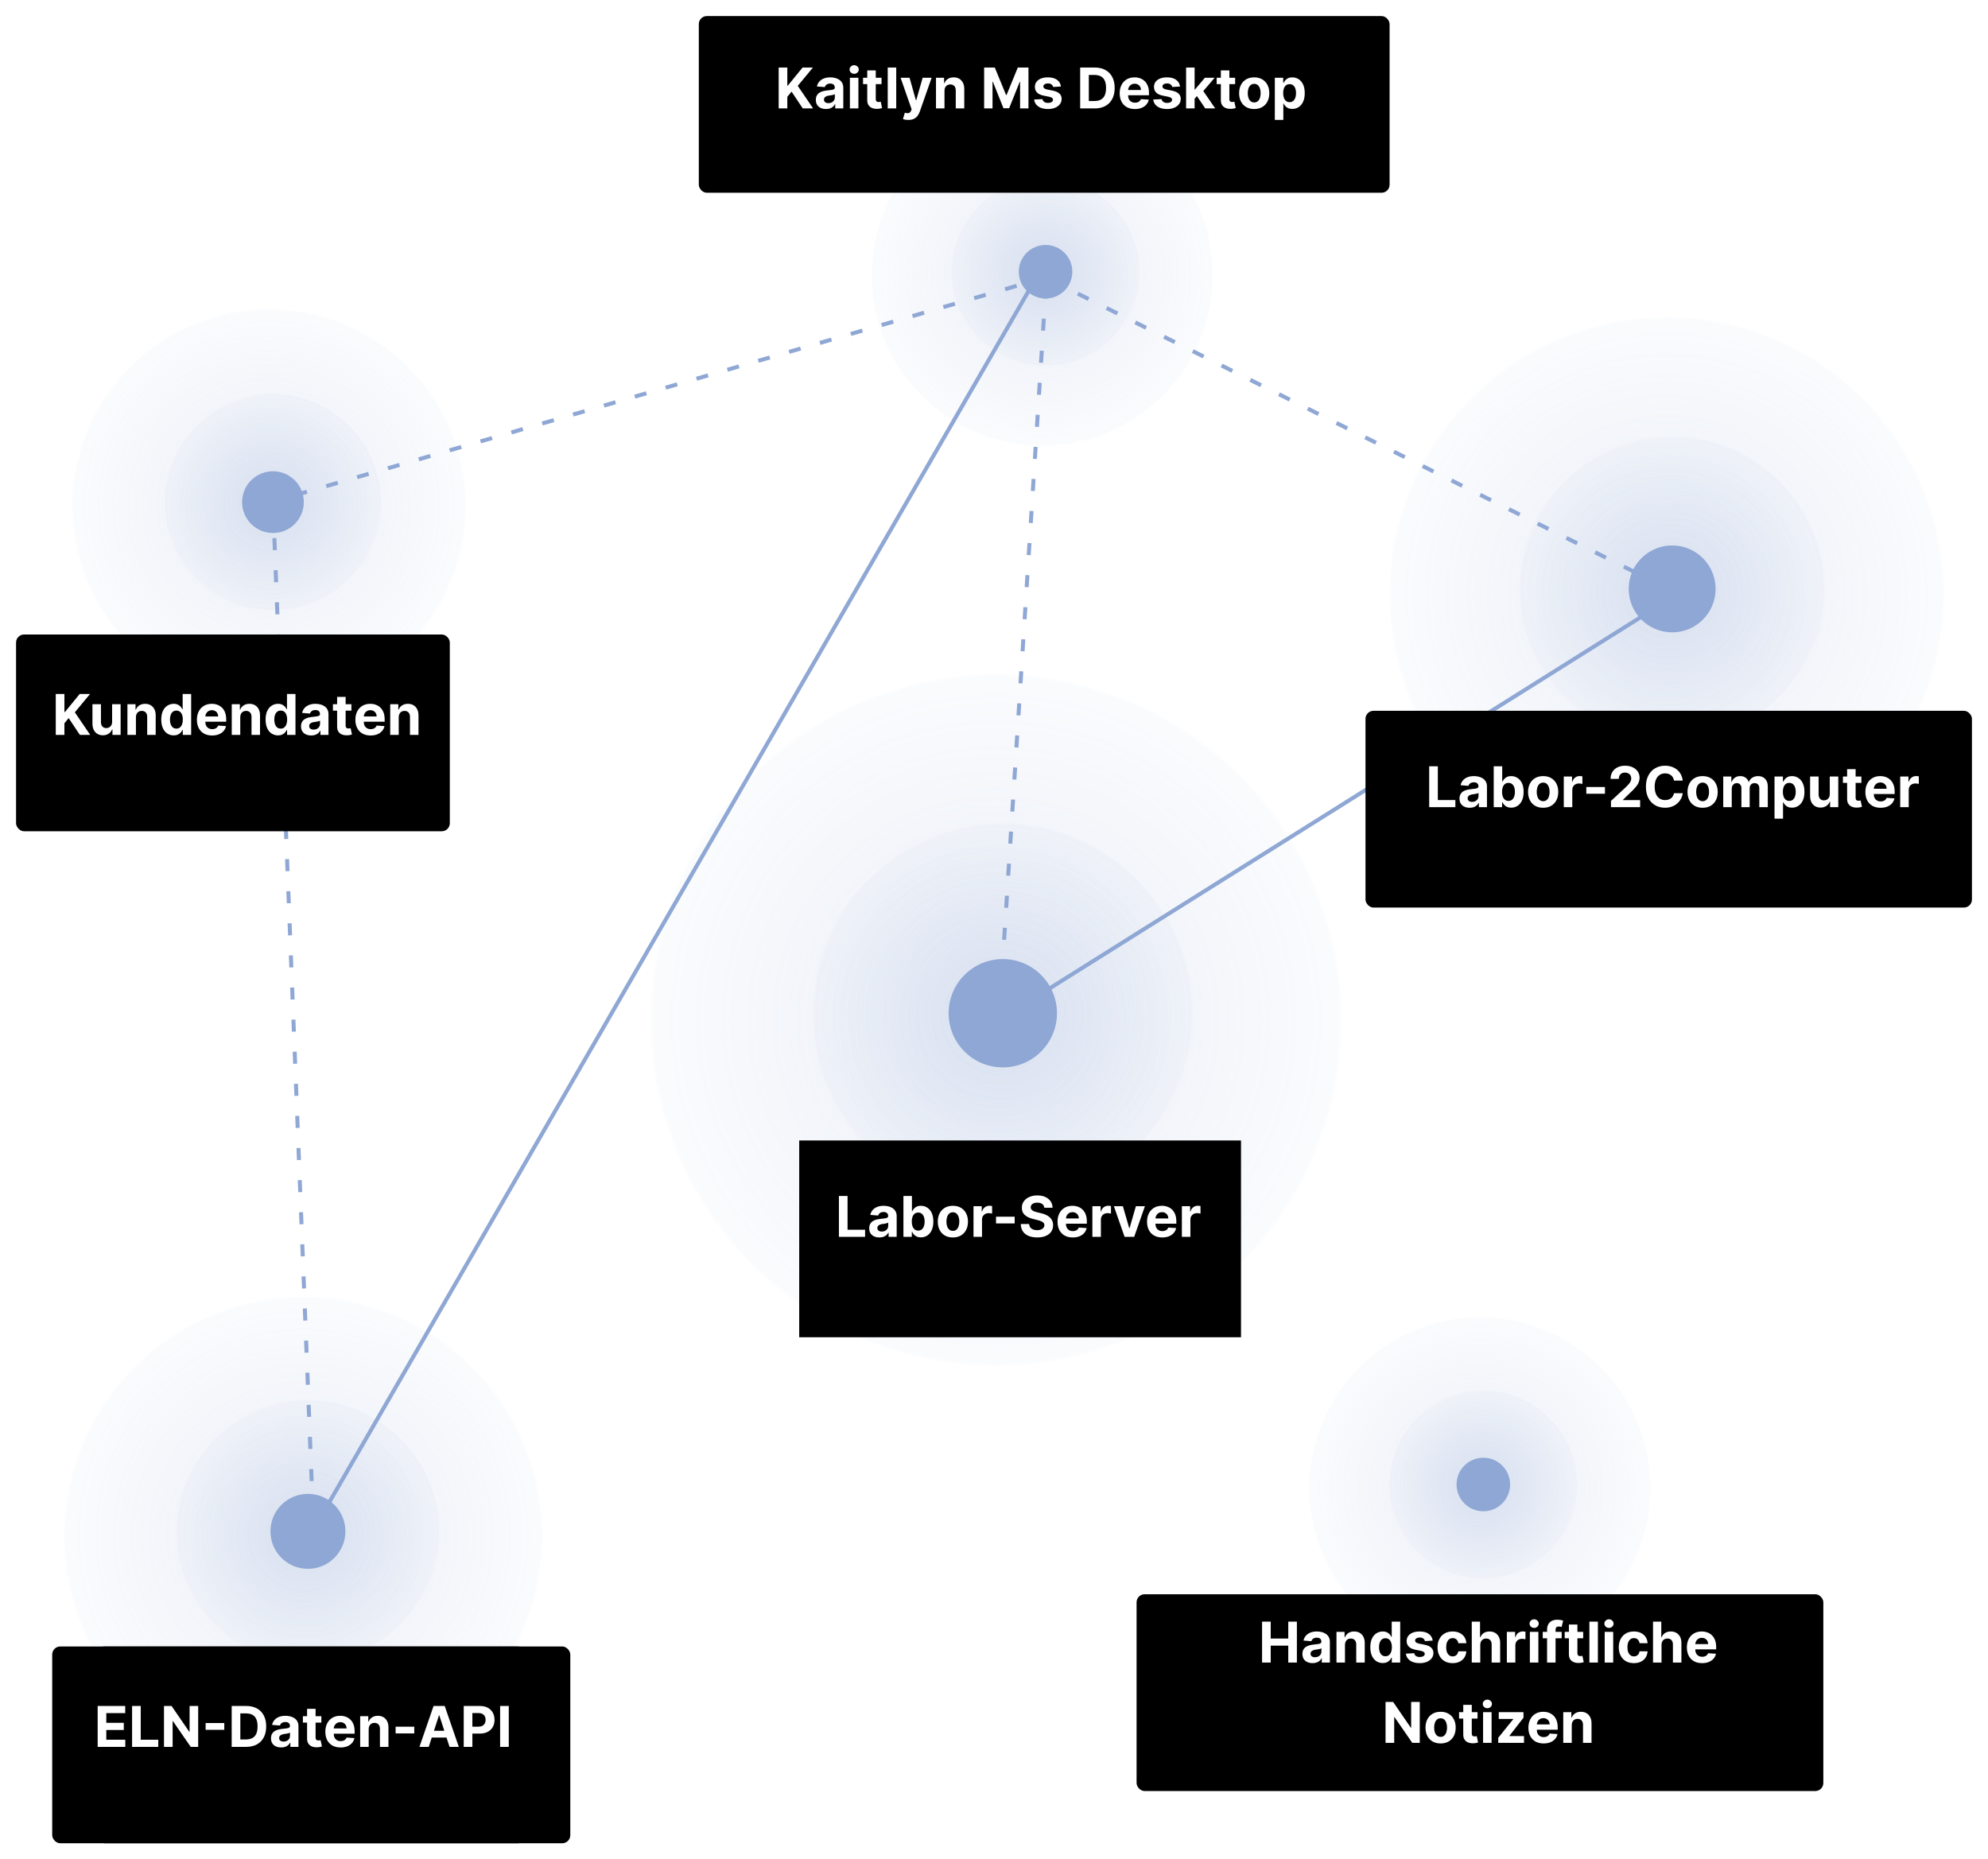 <svg width="495" height="463" viewBox="0 0 495 463" fill="none" xmlns="http://www.w3.org/2000/svg">
    <line x1="65.861" y1="125.52" x2="258.861" y2="69.52" stroke="#8FA7D4" stroke-dasharray="3 5"/>
    <path d="M248.998 249.999L260.516 69.876" stroke="#8FA7D4" stroke-dasharray="3 5"/>
    <line x1="261.224" y1="69.553" x2="417.224" y2="147.553" stroke="#8FA7D4" stroke-dasharray="3 5"/>
    <path d="M261 64L78 381" stroke="#8FA7D4"/>
    <path d="M68.001 126L78.002 379.001" stroke="#8FA7D4" stroke-dasharray="3 5"/>
    <circle cx="248" cy="254" r="86" fill="url(#paint0_radial_820_9123)" fill-opacity="0.2"/>
    <circle cx="249.684" cy="252.318" r="47.216" fill="url(#paint1_radial_820_9123)" fill-opacity="0.2"/>
    <circle cx="249.689" cy="252.313" r="13.49" fill="#8FA7D4"/>
    <circle cx="368.5" cy="370.5" r="42.5" fill="url(#paint2_radial_820_9123)" fill-opacity="0.2"/>
    <circle cx="369.329" cy="369.668" r="23.333" fill="url(#paint3_radial_820_9123)" fill-opacity="0.2"/>
    <circle cx="369.335" cy="369.667" r="6.667" fill="#8FA7D4"/>
    <circle cx="75.5" cy="382.5" r="59.5" fill="url(#paint4_radial_820_9123)" fill-opacity="0.2"/>
    <circle cx="76.663" cy="381.336" r="32.667" fill="url(#paint5_radial_820_9123)" fill-opacity="0.2"/>
    <circle cx="76.669" cy="381.333" r="9.333" fill="#8FA7D4"/>
    <circle cx="415" cy="148" r="69" fill="url(#paint6_radial_820_9123)" fill-opacity="0.2"/>
    <circle cx="416.343" cy="146.65" r="37.882" fill="url(#paint7_radial_820_9123)" fill-opacity="0.2"/>
    <circle cx="416.355" cy="146.648" r="10.823" fill="#8FA7D4"/>
    <circle cx="67" cy="126" r="49" fill="url(#paint8_radial_820_9123)" fill-opacity="0.2"/>
    <circle cx="67.957" cy="125.042" r="26.902" fill="url(#paint9_radial_820_9123)" fill-opacity="0.2"/>
    <circle cx="67.964" cy="125.04" r="7.686" fill="#8FA7D4"/>
    <circle cx="259.5" cy="68.5" r="42.5" fill="url(#paint10_radial_820_9123)" fill-opacity="0.2"/>
    <circle cx="260.333" cy="67.668" r="23.333" fill="url(#paint11_radial_820_9123)" fill-opacity="0.2"/>
    <circle cx="260.339" cy="67.667" r="6.667" fill="#8FA7D4"/>
    <g filter="url(#filter0_d_820_9123)">
        <rect x="174" width="172" height="44" rx="2" fill="black"/>
    </g>
    <path d="M193.885 27V16.818H196.038V21.308H196.172L199.836 16.818H202.416L198.638 21.377L202.461 27H199.886L197.097 22.814L196.038 24.107V27H193.885ZM205.675 27.144C205.188 27.144 204.754 27.06 204.373 26.891C203.991 26.718 203.69 26.465 203.468 26.13C203.249 25.792 203.14 25.371 203.14 24.867C203.14 24.443 203.217 24.087 203.373 23.798C203.529 23.51 203.741 23.278 204.01 23.102C204.278 22.927 204.583 22.794 204.924 22.704C205.269 22.615 205.63 22.552 206.008 22.516C206.452 22.469 206.81 22.426 207.082 22.386C207.354 22.343 207.551 22.28 207.674 22.197C207.796 22.115 207.858 21.992 207.858 21.829V21.8C207.858 21.485 207.758 21.241 207.559 21.069C207.364 20.896 207.085 20.81 206.724 20.81C206.343 20.81 206.04 20.895 205.814 21.064C205.589 21.23 205.44 21.438 205.367 21.69L203.408 21.531C203.507 21.067 203.703 20.666 203.995 20.328C204.286 19.987 204.663 19.725 205.123 19.543C205.587 19.357 206.124 19.264 206.734 19.264C207.158 19.264 207.564 19.314 207.952 19.413C208.343 19.513 208.69 19.667 208.991 19.876C209.296 20.084 209.536 20.353 209.712 20.681C209.888 21.006 209.975 21.395 209.975 21.849V27H207.967V25.941H207.907C207.785 26.18 207.621 26.39 207.415 26.572C207.21 26.751 206.963 26.892 206.674 26.995C206.386 27.095 206.053 27.144 205.675 27.144ZM206.282 25.683C206.593 25.683 206.868 25.621 207.107 25.499C207.346 25.373 207.533 25.204 207.669 24.991C207.805 24.779 207.873 24.539 207.873 24.271V23.46C207.806 23.503 207.715 23.543 207.599 23.579C207.486 23.613 207.359 23.644 207.216 23.674C207.074 23.701 206.931 23.725 206.789 23.749C206.646 23.768 206.517 23.787 206.401 23.803C206.152 23.84 205.935 23.898 205.75 23.977C205.564 24.057 205.42 24.165 205.317 24.3C205.214 24.433 205.163 24.599 205.163 24.798C205.163 25.086 205.267 25.306 205.476 25.459C205.688 25.608 205.957 25.683 206.282 25.683ZM211.619 27V19.364H213.737V27H211.619ZM212.683 18.379C212.368 18.379 212.098 18.275 211.872 18.066C211.65 17.854 211.539 17.6 211.539 17.305C211.539 17.014 211.65 16.764 211.872 16.555C212.098 16.343 212.368 16.236 212.683 16.236C212.997 16.236 213.266 16.343 213.488 16.555C213.713 16.764 213.826 17.014 213.826 17.305C213.826 17.6 213.713 17.854 213.488 18.066C213.266 18.275 212.997 18.379 212.683 18.379ZM219.495 19.364V20.954H214.896V19.364H219.495ZM215.94 17.534H218.058V24.653C218.058 24.849 218.088 25.001 218.148 25.111C218.207 25.217 218.29 25.291 218.396 25.334C218.506 25.378 218.631 25.399 218.774 25.399C218.873 25.399 218.973 25.391 219.072 25.374C219.172 25.354 219.248 25.34 219.301 25.329L219.634 26.905C219.528 26.939 219.379 26.977 219.187 27.02C218.994 27.066 218.761 27.095 218.486 27.104C217.975 27.124 217.528 27.056 217.143 26.901C216.762 26.745 216.465 26.503 216.253 26.175C216.041 25.847 215.937 25.432 215.94 24.932V17.534ZM223.156 16.818V27H221.039V16.818H223.156ZM226.161 29.864C225.892 29.864 225.64 29.842 225.405 29.799C225.173 29.759 224.981 29.708 224.828 29.645L225.305 28.064C225.554 28.14 225.778 28.182 225.977 28.188C226.179 28.195 226.353 28.148 226.499 28.049C226.648 27.95 226.769 27.78 226.862 27.542L226.986 27.219L224.246 19.364H226.474L228.055 24.972H228.134L229.73 19.364H231.972L229.004 27.825C228.862 28.236 228.668 28.594 228.423 28.899C228.181 29.207 227.874 29.444 227.503 29.61C227.132 29.779 226.684 29.864 226.161 29.864ZM235.174 22.585V27H233.056V19.364H235.075V20.711H235.164C235.333 20.267 235.616 19.916 236.014 19.657C236.412 19.395 236.894 19.264 237.461 19.264C237.991 19.264 238.454 19.38 238.848 19.612C239.242 19.844 239.549 20.176 239.768 20.607C239.987 21.034 240.096 21.544 240.096 22.138V27H237.978V22.516C237.981 22.048 237.862 21.684 237.62 21.422C237.378 21.157 237.045 21.024 236.621 21.024C236.336 21.024 236.084 21.085 235.865 21.208C235.65 21.331 235.481 21.51 235.358 21.745C235.239 21.977 235.177 22.257 235.174 22.585ZM245.045 16.818H247.7L250.504 23.659H250.623L253.427 16.818H256.082V27H253.994V20.373H253.909L251.275 26.95H249.853L247.218 20.348H247.133V27H245.045V16.818ZM264.17 21.541L262.231 21.66C262.198 21.495 262.126 21.346 262.017 21.213C261.907 21.077 261.763 20.97 261.584 20.89C261.409 20.807 261.198 20.766 260.953 20.766C260.625 20.766 260.348 20.835 260.123 20.974C259.897 21.11 259.785 21.293 259.785 21.521C259.785 21.704 259.858 21.858 260.003 21.984C260.149 22.11 260.399 22.211 260.754 22.287L262.136 22.565C262.879 22.718 263.432 22.963 263.797 23.301C264.161 23.639 264.344 24.083 264.344 24.634C264.344 25.134 264.196 25.573 263.901 25.951C263.609 26.329 263.208 26.624 262.698 26.836C262.191 27.045 261.606 27.149 260.943 27.149C259.932 27.149 259.127 26.939 258.527 26.518C257.93 26.093 257.581 25.517 257.478 24.788L259.561 24.678C259.624 24.986 259.776 25.222 260.018 25.384C260.26 25.543 260.57 25.623 260.948 25.623C261.319 25.623 261.617 25.552 261.843 25.409C262.072 25.263 262.188 25.076 262.191 24.847C262.188 24.655 262.106 24.498 261.947 24.375C261.788 24.249 261.543 24.153 261.211 24.087L259.889 23.823C259.143 23.674 258.588 23.416 258.224 23.048C257.862 22.68 257.682 22.211 257.682 21.641C257.682 21.15 257.814 20.727 258.079 20.373C258.348 20.018 258.724 19.745 259.208 19.553C259.695 19.36 260.265 19.264 260.918 19.264C261.883 19.264 262.642 19.468 263.195 19.876C263.752 20.283 264.077 20.838 264.17 21.541ZM272.567 27H268.957V16.818H272.596C273.621 16.818 274.502 17.022 275.241 17.43C275.98 17.834 276.549 18.416 276.947 19.175C277.348 19.934 277.548 20.842 277.548 21.899C277.548 22.96 277.348 23.871 276.947 24.634C276.549 25.396 275.977 25.981 275.231 26.389C274.489 26.796 273.601 27 272.567 27ZM271.11 25.155H272.477C273.113 25.155 273.649 25.043 274.083 24.817C274.52 24.589 274.849 24.236 275.067 23.759C275.289 23.278 275.4 22.658 275.4 21.899C275.4 21.147 275.289 20.532 275.067 20.055C274.849 19.577 274.522 19.226 274.088 19.001C273.654 18.775 273.118 18.663 272.482 18.663H271.11V25.155ZM282.583 27.149C281.798 27.149 281.121 26.99 280.555 26.672C279.991 26.35 279.557 25.896 279.252 25.31C278.947 24.72 278.795 24.022 278.795 23.217C278.795 22.431 278.947 21.742 279.252 21.148C279.557 20.555 279.986 20.093 280.54 19.761C281.097 19.43 281.75 19.264 282.499 19.264C283.002 19.264 283.471 19.345 283.906 19.508C284.343 19.667 284.724 19.907 285.049 20.229C285.377 20.55 285.632 20.954 285.815 21.442C285.997 21.926 286.088 22.492 286.088 23.142V23.724H279.64V22.411H284.094C284.094 22.106 284.028 21.836 283.896 21.601C283.763 21.366 283.579 21.182 283.344 21.049C283.112 20.913 282.842 20.845 282.533 20.845C282.212 20.845 281.927 20.92 281.678 21.069C281.433 21.215 281.241 21.412 281.102 21.66C280.962 21.906 280.891 22.179 280.888 22.481V23.729C280.888 24.107 280.957 24.433 281.097 24.708C281.239 24.983 281.44 25.195 281.698 25.345C281.957 25.494 282.263 25.568 282.618 25.568C282.853 25.568 283.069 25.535 283.264 25.469C283.46 25.402 283.627 25.303 283.766 25.171C283.906 25.038 284.012 24.875 284.085 24.683L286.043 24.812C285.944 25.283 285.74 25.694 285.432 26.046C285.127 26.393 284.732 26.665 284.249 26.861C283.768 27.053 283.213 27.149 282.583 27.149ZM293.824 21.541L291.885 21.66C291.852 21.495 291.781 21.346 291.671 21.213C291.562 21.077 291.418 20.97 291.239 20.89C291.063 20.807 290.853 20.766 290.607 20.766C290.279 20.766 290.002 20.835 289.777 20.974C289.552 21.11 289.439 21.293 289.439 21.521C289.439 21.704 289.512 21.858 289.658 21.984C289.804 22.11 290.054 22.211 290.408 22.287L291.79 22.565C292.533 22.718 293.086 22.963 293.451 23.301C293.816 23.639 293.998 24.083 293.998 24.634C293.998 25.134 293.85 25.573 293.555 25.951C293.264 26.329 292.863 26.624 292.352 26.836C291.845 27.045 291.26 27.149 290.597 27.149C289.586 27.149 288.781 26.939 288.181 26.518C287.585 26.093 287.235 25.517 287.132 24.788L289.215 24.678C289.278 24.986 289.431 25.222 289.673 25.384C289.915 25.543 290.224 25.623 290.602 25.623C290.973 25.623 291.272 25.552 291.497 25.409C291.726 25.263 291.842 25.076 291.845 24.847C291.842 24.655 291.761 24.498 291.602 24.375C291.442 24.249 291.197 24.153 290.866 24.087L289.543 23.823C288.798 23.674 288.242 23.416 287.878 23.048C287.517 22.68 287.336 22.211 287.336 21.641C287.336 21.15 287.469 20.727 287.734 20.373C288.002 20.018 288.378 19.745 288.862 19.553C289.349 19.36 289.92 19.264 290.572 19.264C291.537 19.264 292.296 19.468 292.849 19.876C293.406 20.283 293.731 20.838 293.824 21.541ZM297.251 24.803L297.256 22.262H297.564L300.01 19.364H302.441L299.155 23.202H298.653L297.251 24.803ZM295.331 27V16.818H297.449V27H295.331ZM300.104 27L297.857 23.674L299.269 22.178L302.585 27H300.104ZM307.542 19.364V20.954H302.943V19.364H307.542ZM303.987 17.534H306.105V24.653C306.105 24.849 306.135 25.001 306.194 25.111C306.254 25.217 306.337 25.291 306.443 25.334C306.552 25.378 306.678 25.399 306.821 25.399C306.92 25.399 307.02 25.391 307.119 25.374C307.219 25.354 307.295 25.34 307.348 25.329L307.681 26.905C307.575 26.939 307.426 26.977 307.233 27.02C307.041 27.066 306.808 27.095 306.532 27.104C306.022 27.124 305.575 27.056 305.19 26.901C304.809 26.745 304.512 26.503 304.3 26.175C304.088 25.847 303.984 25.432 303.987 24.932V17.534ZM312.29 27.149C311.517 27.149 310.849 26.985 310.286 26.657C309.726 26.326 309.293 25.865 308.988 25.275C308.684 24.682 308.531 23.994 308.531 23.212C308.531 22.423 308.684 21.733 308.988 21.143C309.293 20.55 309.726 20.09 310.286 19.761C310.849 19.43 311.517 19.264 312.29 19.264C313.062 19.264 313.728 19.43 314.288 19.761C314.852 20.09 315.286 20.55 315.591 21.143C315.896 21.733 316.048 22.423 316.048 23.212C316.048 23.994 315.896 24.682 315.591 25.275C315.286 25.865 314.852 26.326 314.288 26.657C313.728 26.985 313.062 27.149 312.29 27.149ZM312.3 25.509C312.651 25.509 312.944 25.409 313.18 25.21C313.415 25.008 313.592 24.733 313.711 24.385C313.834 24.037 313.895 23.641 313.895 23.197C313.895 22.753 313.834 22.357 313.711 22.009C313.592 21.66 313.415 21.385 313.18 21.183C312.944 20.981 312.651 20.88 312.3 20.88C311.945 20.88 311.647 20.981 311.405 21.183C311.166 21.385 310.985 21.66 310.863 22.009C310.743 22.357 310.684 22.753 310.684 23.197C310.684 23.641 310.743 24.037 310.863 24.385C310.985 24.733 311.166 25.008 311.405 25.21C311.647 25.409 311.945 25.509 312.3 25.509ZM317.425 29.864V19.364H319.513V20.646H319.608C319.701 20.441 319.835 20.232 320.01 20.02C320.189 19.805 320.421 19.625 320.706 19.483C320.995 19.337 321.353 19.264 321.78 19.264C322.337 19.264 322.851 19.41 323.322 19.702C323.792 19.99 324.168 20.426 324.45 21.009C324.732 21.589 324.873 22.317 324.873 23.192C324.873 24.044 324.735 24.763 324.46 25.349C324.188 25.933 323.817 26.375 323.346 26.677C322.879 26.975 322.355 27.124 321.775 27.124C321.364 27.124 321.015 27.056 320.726 26.921C320.441 26.785 320.208 26.614 320.025 26.408C319.843 26.2 319.704 25.989 319.608 25.777H319.543V29.864H317.425ZM319.498 23.182C319.498 23.636 319.561 24.032 319.687 24.37C319.813 24.708 319.996 24.972 320.234 25.16C320.473 25.346 320.763 25.439 321.104 25.439C321.449 25.439 321.741 25.345 321.979 25.155C322.218 24.963 322.398 24.698 322.521 24.36C322.647 24.019 322.71 23.626 322.71 23.182C322.71 22.741 322.649 22.353 322.526 22.018C322.403 21.684 322.223 21.422 321.984 21.233C321.746 21.044 321.452 20.95 321.104 20.95C320.76 20.95 320.468 21.041 320.229 21.223C319.994 21.405 319.813 21.664 319.687 21.999C319.561 22.333 319.498 22.728 319.498 23.182Z" fill="white"/>
    <g filter="url(#filter1_d_820_9123)">
        <rect x="283" y="393" width="171" height="49" rx="2" fill="black"/>
    </g>
    <path d="M314.247 414V403.818H316.4V408.019H320.77V403.818H322.918V414H320.77V409.794H316.4V414H314.247ZM326.83 414.144C326.343 414.144 325.909 414.06 325.528 413.891C325.147 413.718 324.845 413.465 324.623 413.13C324.404 412.792 324.295 412.371 324.295 411.867C324.295 411.443 324.373 411.087 324.529 410.798C324.684 410.51 324.896 410.278 325.165 410.102C325.433 409.927 325.738 409.794 326.08 409.705C326.424 409.615 326.786 409.552 327.163 409.516C327.608 409.469 327.966 409.426 328.237 409.386C328.509 409.343 328.706 409.28 328.829 409.197C328.952 409.115 329.013 408.992 329.013 408.83V408.8C329.013 408.485 328.913 408.241 328.715 408.069C328.519 407.897 328.241 407.81 327.879 407.81C327.498 407.81 327.195 407.895 326.97 408.064C326.744 408.23 326.595 408.438 326.522 408.69L324.563 408.531C324.663 408.067 324.858 407.666 325.15 407.328C325.442 406.987 325.818 406.725 326.279 406.543C326.743 406.357 327.279 406.264 327.889 406.264C328.314 406.264 328.72 406.314 329.107 406.413C329.498 406.513 329.845 406.667 330.146 406.876C330.451 407.085 330.692 407.353 330.867 407.681C331.043 408.006 331.131 408.395 331.131 408.849V414H329.122V412.941H329.063C328.94 413.18 328.776 413.39 328.57 413.572C328.365 413.751 328.118 413.892 327.83 413.995C327.541 414.094 327.208 414.144 326.83 414.144ZM327.437 412.683C327.748 412.683 328.024 412.621 328.262 412.499C328.501 412.373 328.688 412.204 328.824 411.991C328.96 411.779 329.028 411.539 329.028 411.271V410.46C328.962 410.503 328.87 410.543 328.754 410.58C328.642 410.613 328.514 410.644 328.372 410.674C328.229 410.701 328.087 410.725 327.944 410.749C327.801 410.768 327.672 410.787 327.556 410.803C327.308 410.84 327.091 410.898 326.905 410.977C326.719 411.057 326.575 411.165 326.472 411.3C326.37 411.433 326.318 411.599 326.318 411.798C326.318 412.086 326.423 412.306 326.631 412.459C326.844 412.608 327.112 412.683 327.437 412.683ZM334.892 409.585V414H332.774V406.364H334.792V407.711H334.882C335.051 407.267 335.334 406.915 335.732 406.657C336.13 406.395 336.612 406.264 337.179 406.264C337.709 406.264 338.171 406.38 338.566 406.612C338.96 406.844 339.267 407.176 339.486 407.607C339.704 408.034 339.814 408.545 339.814 409.138V414H337.696V409.516C337.699 409.048 337.58 408.684 337.338 408.422C337.096 408.157 336.763 408.024 336.339 408.024C336.053 408.024 335.802 408.085 335.583 408.208C335.367 408.331 335.198 408.51 335.076 408.745C334.956 408.977 334.895 409.257 334.892 409.585ZM344.297 414.124C343.717 414.124 343.191 413.975 342.721 413.677C342.253 413.375 341.882 412.933 341.607 412.349C341.335 411.763 341.199 411.044 341.199 410.192C341.199 409.317 341.34 408.589 341.622 408.009C341.904 407.426 342.278 406.99 342.746 406.702C343.216 406.41 343.732 406.264 344.292 406.264C344.719 406.264 345.076 406.337 345.361 406.483C345.649 406.625 345.881 406.804 346.057 407.02C346.236 407.232 346.372 407.441 346.464 407.646H346.529V403.818H348.642V414H346.554V412.777H346.464C346.365 412.989 346.224 413.2 346.042 413.408C345.863 413.614 345.629 413.785 345.341 413.92C345.056 414.056 344.708 414.124 344.297 414.124ZM344.968 412.439C345.309 412.439 345.598 412.346 345.833 412.161C346.072 411.972 346.254 411.708 346.38 411.37C346.509 411.032 346.574 410.636 346.574 410.182C346.574 409.728 346.511 409.333 346.385 408.999C346.259 408.664 346.077 408.405 345.838 408.223C345.599 408.041 345.309 407.95 344.968 407.95C344.62 407.95 344.327 408.044 344.088 408.233C343.849 408.422 343.669 408.684 343.546 409.018C343.423 409.353 343.362 409.741 343.362 410.182C343.362 410.626 343.423 411.019 343.546 411.36C343.672 411.698 343.853 411.963 344.088 412.156C344.327 412.344 344.62 412.439 344.968 412.439ZM356.737 408.541L354.798 408.661C354.765 408.495 354.694 408.346 354.584 408.213C354.475 408.077 354.331 407.969 354.152 407.89C353.976 407.807 353.766 407.766 353.52 407.766C353.192 407.766 352.915 407.835 352.69 407.974C352.465 408.11 352.352 408.293 352.352 408.521C352.352 408.704 352.425 408.858 352.571 408.984C352.717 409.11 352.967 409.211 353.321 409.287L354.704 409.565C355.446 409.718 356 409.963 356.364 410.301C356.729 410.639 356.911 411.083 356.911 411.634C356.911 412.134 356.763 412.573 356.468 412.951C356.177 413.329 355.776 413.624 355.265 413.836C354.758 414.045 354.173 414.149 353.51 414.149C352.5 414.149 351.694 413.939 351.094 413.518C350.498 413.094 350.148 412.517 350.045 411.788L352.128 411.678C352.191 411.987 352.344 412.222 352.586 412.384C352.828 412.543 353.138 412.623 353.515 412.623C353.887 412.623 354.185 412.552 354.41 412.409C354.639 412.263 354.755 412.076 354.758 411.847C354.755 411.655 354.674 411.498 354.515 411.375C354.356 411.249 354.11 411.153 353.779 411.087L352.456 410.823C351.711 410.674 351.156 410.415 350.791 410.048C350.43 409.68 350.249 409.211 350.249 408.641C350.249 408.15 350.382 407.728 350.647 407.373C350.915 407.018 351.291 406.745 351.775 406.553C352.263 406.36 352.833 406.264 353.486 406.264C354.45 406.264 355.209 406.468 355.763 406.876C356.319 407.283 356.644 407.839 356.737 408.541ZM361.695 414.149C360.913 414.149 360.24 413.983 359.676 413.652C359.116 413.317 358.685 412.853 358.384 412.26C358.086 411.667 357.936 410.984 357.936 410.212C357.936 409.429 358.087 408.743 358.389 408.153C358.694 407.56 359.126 407.098 359.686 406.766C360.246 406.432 360.913 406.264 361.685 406.264C362.351 406.264 362.934 406.385 363.435 406.627C363.935 406.869 364.331 407.209 364.623 407.646C364.915 408.084 365.076 408.598 365.105 409.188H363.107C363.05 408.806 362.901 408.5 362.659 408.268C362.421 408.032 362.108 407.915 361.72 407.915C361.392 407.915 361.105 408.004 360.86 408.183C360.618 408.359 360.429 408.616 360.293 408.954C360.157 409.292 360.089 409.701 360.089 410.182C360.089 410.669 360.155 411.083 360.288 411.425C360.424 411.766 360.614 412.026 360.86 412.205C361.105 412.384 361.392 412.474 361.72 412.474C361.962 412.474 362.179 412.424 362.371 412.325C362.567 412.225 362.727 412.081 362.853 411.892C362.983 411.7 363.067 411.469 363.107 411.201H365.105C365.072 411.784 364.913 412.298 364.628 412.742C364.346 413.183 363.957 413.528 363.46 413.776C362.963 414.025 362.374 414.149 361.695 414.149ZM368.579 409.585V414H366.461V403.818H368.52V407.711H368.609C368.781 407.26 369.06 406.907 369.444 406.652C369.829 406.393 370.311 406.264 370.891 406.264C371.421 406.264 371.884 406.38 372.278 406.612C372.676 406.841 372.984 407.171 373.203 407.602C373.425 408.029 373.534 408.541 373.531 409.138V414H371.413V409.516C371.416 409.045 371.297 408.679 371.055 408.417C370.817 408.155 370.482 408.024 370.051 408.024C369.763 408.024 369.507 408.085 369.285 408.208C369.067 408.331 368.894 408.51 368.768 408.745C368.646 408.977 368.583 409.257 368.579 409.585ZM375.198 414V406.364H377.251V407.696H377.331C377.47 407.222 377.703 406.864 378.032 406.622C378.36 406.377 378.737 406.254 379.165 406.254C379.271 406.254 379.385 406.261 379.508 406.274C379.631 406.287 379.738 406.306 379.831 406.329V408.208C379.732 408.178 379.594 408.152 379.419 408.129C379.243 408.105 379.082 408.094 378.936 408.094C378.625 408.094 378.346 408.162 378.101 408.298C377.859 408.43 377.667 408.616 377.524 408.854C377.385 409.093 377.316 409.368 377.316 409.68V414H375.198ZM380.926 414V406.364H383.044V414H380.926ZM381.99 405.379C381.675 405.379 381.405 405.275 381.18 405.066C380.958 404.854 380.847 404.6 380.847 404.305C380.847 404.014 380.958 403.763 381.18 403.555C381.405 403.343 381.675 403.237 381.99 403.237C382.305 403.237 382.573 403.343 382.796 403.555C383.021 403.763 383.134 404.014 383.134 404.305C383.134 404.6 383.021 404.854 382.796 405.066C382.573 405.275 382.305 405.379 381.99 405.379ZM388.847 406.364V407.955H384.134V406.364H388.847ZM385.213 414V405.812C385.213 405.258 385.321 404.799 385.536 404.435C385.755 404.07 386.053 403.797 386.431 403.614C386.809 403.432 387.238 403.341 387.719 403.341C388.043 403.341 388.34 403.366 388.609 403.415C388.88 403.465 389.083 403.51 389.215 403.55L388.837 405.141C388.754 405.114 388.652 405.089 388.529 405.066C388.41 405.043 388.287 405.031 388.161 405.031C387.85 405.031 387.632 405.104 387.51 405.25C387.387 405.393 387.326 405.593 387.326 405.852V414H385.213ZM394.203 406.364V407.955H389.604V406.364H394.203ZM390.648 404.534H392.766V411.653C392.766 411.849 392.796 412.001 392.856 412.111C392.915 412.217 392.998 412.291 393.104 412.335C393.214 412.378 393.339 412.399 393.482 412.399C393.581 412.399 393.681 412.391 393.78 412.374C393.88 412.354 393.956 412.339 394.009 412.33L394.342 413.906C394.236 413.939 394.087 413.977 393.895 414.02C393.702 414.066 393.469 414.094 393.194 414.104C392.683 414.124 392.236 414.056 391.851 413.901C391.47 413.745 391.174 413.503 390.961 413.175C390.749 412.847 390.645 412.432 390.648 411.932V404.534ZM397.864 403.818V414H395.747V403.818H397.864ZM399.561 414V406.364H401.679V414H399.561ZM400.625 405.379C400.31 405.379 400.04 405.275 399.815 405.066C399.592 404.854 399.481 404.6 399.481 404.305C399.481 404.014 399.592 403.763 399.815 403.555C400.04 403.343 400.31 403.237 400.625 403.237C400.94 403.237 401.208 403.343 401.43 403.555C401.656 403.763 401.768 404.014 401.768 404.305C401.768 404.6 401.656 404.854 401.43 405.066C401.208 405.275 400.94 405.379 400.625 405.379ZM406.826 414.149C406.044 414.149 405.371 413.983 404.807 413.652C404.247 413.317 403.816 412.853 403.515 412.26C403.216 411.667 403.067 410.984 403.067 410.212C403.067 409.429 403.218 408.743 403.52 408.153C403.825 407.56 404.257 407.098 404.817 406.766C405.377 406.432 406.044 406.264 406.816 406.264C407.482 406.264 408.065 406.385 408.566 406.627C409.066 406.869 409.462 407.209 409.754 407.646C410.046 408.084 410.206 408.598 410.236 409.188H408.238C408.181 408.806 408.032 408.5 407.79 408.268C407.552 408.032 407.238 407.915 406.851 407.915C406.522 407.915 406.236 408.004 405.991 408.183C405.749 408.359 405.56 408.616 405.424 408.954C405.288 409.292 405.22 409.701 405.22 410.182C405.22 410.669 405.286 411.083 405.419 411.425C405.555 411.766 405.745 412.026 405.991 412.205C406.236 412.384 406.522 412.474 406.851 412.474C407.093 412.474 407.31 412.424 407.502 412.325C407.697 412.225 407.858 412.081 407.984 411.892C408.113 411.7 408.198 411.469 408.238 411.201H410.236C410.203 411.784 410.044 412.298 409.759 412.742C409.477 413.183 409.088 413.528 408.591 413.776C408.093 414.025 407.505 414.149 406.826 414.149ZM413.71 409.585V414H411.592V403.818H413.65V407.711H413.74C413.912 407.26 414.191 406.907 414.575 406.652C414.96 406.393 415.442 406.264 416.022 406.264C416.552 406.264 417.015 406.38 417.409 406.612C417.807 406.841 418.115 407.171 418.334 407.602C418.556 408.029 418.665 408.541 418.662 409.138V414H416.544V409.516C416.547 409.045 416.428 408.679 416.186 408.417C415.947 408.155 415.613 408.024 415.182 408.024C414.893 408.024 414.638 408.085 414.416 408.208C414.197 408.331 414.025 408.51 413.899 408.745C413.776 408.977 413.713 409.257 413.71 409.585ZM423.809 414.149C423.023 414.149 422.347 413.99 421.78 413.672C421.217 413.35 420.783 412.896 420.478 412.31C420.173 411.72 420.02 411.022 420.02 410.217C420.02 409.431 420.173 408.742 420.478 408.148C420.783 407.555 421.212 407.093 421.765 406.761C422.322 406.43 422.975 406.264 423.724 406.264C424.228 406.264 424.697 406.345 425.131 406.508C425.569 406.667 425.95 406.907 426.275 407.229C426.603 407.55 426.858 407.955 427.04 408.442C427.223 408.926 427.314 409.492 427.314 410.142V410.724H420.866V409.411H425.32C425.32 409.106 425.254 408.836 425.121 408.601C424.989 408.366 424.805 408.182 424.569 408.049C424.337 407.913 424.067 407.845 423.759 407.845C423.437 407.845 423.152 407.92 422.904 408.069C422.659 408.215 422.466 408.412 422.327 408.661C422.188 408.906 422.117 409.179 422.113 409.481V410.729C422.113 411.107 422.183 411.433 422.322 411.708C422.465 411.983 422.665 412.195 422.924 412.344C423.182 412.494 423.489 412.568 423.843 412.568C424.079 412.568 424.294 412.535 424.49 412.469C424.685 412.402 424.853 412.303 424.992 412.17C425.131 412.038 425.237 411.875 425.31 411.683L427.269 411.812C427.169 412.283 426.966 412.694 426.657 413.045C426.352 413.393 425.958 413.665 425.474 413.861C424.994 414.053 424.438 414.149 423.809 414.149ZM353.512 423.818V434H351.652L347.223 427.592H347.148V434H344.995V423.818H346.885L351.279 430.222H351.369V423.818H353.512ZM358.701 434.149C357.928 434.149 357.261 433.985 356.697 433.657C356.137 433.326 355.705 432.865 355.4 432.275C355.095 431.682 354.942 430.994 354.942 430.212C354.942 429.423 355.095 428.733 355.4 428.143C355.705 427.55 356.137 427.089 356.697 426.761C357.261 426.43 357.928 426.264 358.701 426.264C359.473 426.264 360.139 426.43 360.699 426.761C361.263 427.089 361.697 427.55 362.002 428.143C362.307 428.733 362.459 429.423 362.459 430.212C362.459 430.994 362.307 431.682 362.002 432.275C361.697 432.865 361.263 433.326 360.699 433.657C360.139 433.985 359.473 434.149 358.701 434.149ZM358.711 432.509C359.062 432.509 359.355 432.409 359.591 432.21C359.826 432.008 360.003 431.733 360.123 431.385C360.245 431.037 360.307 430.641 360.307 430.197C360.307 429.753 360.245 429.357 360.123 429.009C360.003 428.661 359.826 428.385 359.591 428.183C359.355 427.981 359.062 427.88 358.711 427.88C358.356 427.88 358.058 427.981 357.816 428.183C357.577 428.385 357.397 428.661 357.274 429.009C357.155 429.357 357.095 429.753 357.095 430.197C357.095 430.641 357.155 431.037 357.274 431.385C357.397 431.733 357.577 432.008 357.816 432.21C358.058 432.409 358.356 432.509 358.711 432.509ZM367.898 426.364V427.955H363.299V426.364H367.898ZM364.343 424.534H366.461V431.653C366.461 431.849 366.491 432.001 366.551 432.111C366.611 432.217 366.693 432.291 366.799 432.335C366.909 432.378 367.035 432.399 367.177 432.399C367.277 432.399 367.376 432.391 367.476 432.374C367.575 432.354 367.651 432.339 367.704 432.33L368.037 433.906C367.931 433.939 367.782 433.977 367.59 434.02C367.398 434.066 367.164 434.094 366.889 434.104C366.379 434.124 365.931 434.056 365.547 433.901C365.165 433.745 364.869 433.503 364.657 433.175C364.445 432.847 364.34 432.432 364.343 431.932V424.534ZM369.278 434V426.364H371.396V434H369.278ZM370.342 425.379C370.027 425.379 369.757 425.275 369.531 425.066C369.309 424.854 369.198 424.6 369.198 424.305C369.198 424.014 369.309 423.763 369.531 423.555C369.757 423.343 370.027 423.237 370.342 423.237C370.657 423.237 370.925 423.343 371.147 423.555C371.372 423.763 371.485 424.014 371.485 424.305C371.485 424.6 371.372 424.854 371.147 425.066C370.925 425.275 370.657 425.379 370.342 425.379ZM373.052 434V432.737L376.791 428.109V428.054H373.182V426.364H379.342V427.741L375.832 432.255V432.31H379.471V434H373.052ZM384.352 434.149C383.566 434.149 382.89 433.99 382.323 433.672C381.76 433.35 381.326 432.896 381.021 432.31C380.716 431.72 380.563 431.022 380.563 430.217C380.563 429.431 380.716 428.742 381.021 428.148C381.326 427.555 381.755 427.093 382.308 426.761C382.865 426.43 383.518 426.264 384.267 426.264C384.771 426.264 385.24 426.345 385.674 426.508C386.112 426.667 386.493 426.907 386.818 427.229C387.146 427.55 387.401 427.955 387.583 428.442C387.765 428.926 387.857 429.492 387.857 430.142V430.724H381.408V429.411H385.863C385.863 429.106 385.797 428.836 385.664 428.601C385.532 428.366 385.348 428.182 385.112 428.049C384.88 427.913 384.61 427.845 384.302 427.845C383.98 427.845 383.695 427.92 383.447 428.069C383.202 428.215 383.009 428.412 382.87 428.661C382.731 428.906 382.66 429.179 382.656 429.481V430.729C382.656 431.107 382.726 431.433 382.865 431.708C383.008 431.983 383.208 432.195 383.467 432.344C383.725 432.494 384.032 432.568 384.386 432.568C384.622 432.568 384.837 432.535 385.033 432.469C385.228 432.402 385.396 432.303 385.535 432.17C385.674 432.038 385.78 431.875 385.853 431.683L387.812 431.812C387.712 432.283 387.509 432.694 387.2 433.045C386.895 433.393 386.501 433.665 386.017 433.861C385.537 434.053 384.981 434.149 384.352 434.149ZM391.357 429.585V434H389.239V426.364H391.257V427.711H391.347C391.516 427.267 391.799 426.915 392.197 426.657C392.595 426.395 393.077 426.264 393.644 426.264C394.174 426.264 394.636 426.38 395.031 426.612C395.425 426.844 395.732 427.176 395.95 427.607C396.169 428.034 396.279 428.545 396.279 429.138V434H394.161V429.516C394.164 429.048 394.045 428.684 393.803 428.422C393.561 428.157 393.228 428.024 392.803 428.024C392.518 428.024 392.266 428.085 392.048 428.208C391.832 428.331 391.663 428.51 391.541 428.745C391.421 428.977 391.36 429.257 391.357 429.585Z" fill="white"/>
    <g filter="url(#filter2_d_820_9123)">
        <rect x="24" y="406" width="107" height="49" rx="2" fill="black"/>
    </g>
    <path d="M45.885 435H52.766V433.225H48.038V430.794H52.393V429.019H48.038V426.593H52.746V424.818H45.885V435ZM54.457 435H60.975V433.225H56.61V424.818H54.457V435ZM70.917 424.818H68.774V431.222H68.685L64.29 424.818H62.401V435H64.553V428.592H64.628L69.058 435H70.917V424.818ZM79.545 435C82.647 435 84.527 433.081 84.527 429.899C84.527 426.727 82.647 424.818 79.575 424.818H75.936V435H79.545ZM78.088 433.156V426.663H79.461C81.37 426.663 82.379 427.637 82.379 429.899C82.379 432.171 81.37 433.156 79.456 433.156H78.088ZM88.259 435.144C89.388 435.144 90.118 434.652 90.491 433.941H90.551V435H92.559V429.849C92.559 428.03 91.018 427.264 89.318 427.264C87.489 427.264 86.285 428.139 85.992 429.531L87.951 429.69C88.095 429.183 88.547 428.81 89.308 428.81C90.029 428.81 90.442 429.173 90.442 429.8V429.83C90.442 430.322 89.92 430.386 88.592 430.516C87.081 430.655 85.724 431.162 85.724 432.867C85.724 434.379 86.802 435.144 88.259 435.144ZM88.866 433.683C88.214 433.683 87.747 433.379 87.747 432.798C87.747 432.201 88.239 431.908 88.985 431.803C89.447 431.739 90.203 431.629 90.457 431.46V432.271C90.457 433.071 89.795 433.683 88.866 433.683ZM98.264 427.364H96.828V425.534H94.71V427.364H93.666V428.955H94.71V432.932C94.7 434.428 95.719 435.169 97.255 435.104C97.802 435.085 98.19 434.975 98.404 434.906L98.07 433.33C97.966 433.349 97.742 433.399 97.543 433.399C97.121 433.399 96.828 433.24 96.828 432.653V428.955H98.264V427.364ZM101.822 435.144C102.95 435.144 103.681 434.652 104.054 433.941H104.113V435H106.122V429.849C106.122 428.03 104.581 427.264 102.881 427.264C101.051 427.264 99.848 428.139 99.555 429.531L101.513 429.69C101.657 429.183 102.11 428.81 102.871 428.81C103.591 428.81 104.004 429.173 104.004 429.8V429.83C104.004 430.322 103.482 430.386 102.155 430.516C100.643 430.655 99.286 431.162 99.286 432.867C99.286 434.379 100.365 435.144 101.822 435.144ZM102.428 433.683C101.777 433.683 101.309 433.379 101.309 432.798C101.309 432.201 101.802 431.908 102.547 431.803C103.01 431.739 103.765 431.629 104.019 431.46V432.271C104.019 433.071 103.358 433.683 102.428 433.683Z" fill="white"/>
    <g filter="url(#filter3_d_820_9123)">
        <rect x="199" y="280" width="110" height="49" fill="black"/>
    </g>
    <path d="M208.885 308V297.818H211.038V306.225H215.403V308H208.885ZM218.966 308.144C218.479 308.144 218.045 308.06 217.664 307.891C217.282 307.718 216.981 307.465 216.759 307.13C216.54 306.792 216.431 306.371 216.431 305.867C216.431 305.443 216.508 305.087 216.664 304.798C216.82 304.51 217.032 304.278 217.301 304.102C217.569 303.927 217.874 303.794 218.215 303.705C218.56 303.615 218.921 303.552 219.299 303.516C219.743 303.469 220.101 303.426 220.373 303.386C220.645 303.343 220.842 303.28 220.965 303.197C221.087 303.115 221.149 302.992 221.149 302.83V302.8C221.149 302.485 221.049 302.241 220.85 302.069C220.655 301.897 220.376 301.81 220.015 301.81C219.634 301.81 219.331 301.895 219.105 302.064C218.88 302.23 218.731 302.438 218.658 302.69L216.699 302.531C216.798 302.067 216.994 301.666 217.286 301.328C217.577 300.987 217.954 300.725 218.414 300.543C218.878 300.357 219.415 300.264 220.025 300.264C220.449 300.264 220.855 300.314 221.243 300.413C221.634 300.513 221.981 300.667 222.282 300.876C222.587 301.085 222.827 301.353 223.003 301.681C223.179 302.006 223.267 302.395 223.267 302.849V308H221.258V306.941H221.198C221.076 307.18 220.912 307.39 220.706 307.572C220.501 307.751 220.254 307.892 219.965 307.995C219.677 308.094 219.344 308.144 218.966 308.144ZM219.573 306.683C219.884 306.683 220.159 306.621 220.398 306.499C220.637 306.373 220.824 306.204 220.96 305.991C221.096 305.779 221.164 305.539 221.164 305.271V304.46C221.097 304.503 221.006 304.543 220.89 304.58C220.777 304.613 220.65 304.644 220.507 304.674C220.365 304.701 220.222 304.725 220.08 304.749C219.937 304.768 219.808 304.787 219.692 304.803C219.443 304.84 219.226 304.898 219.041 304.977C218.855 305.057 218.711 305.165 218.608 305.3C218.505 305.433 218.454 305.599 218.454 305.798C218.454 306.086 218.558 306.306 218.767 306.459C218.979 306.608 219.248 306.683 219.573 306.683ZM224.949 308V297.818H227.067V301.646H227.132C227.225 301.441 227.359 301.232 227.535 301.02C227.714 300.804 227.946 300.625 228.231 300.483C228.519 300.337 228.877 300.264 229.305 300.264C229.861 300.264 230.375 300.41 230.846 300.702C231.316 300.99 231.693 301.426 231.974 302.009C232.256 302.589 232.397 303.317 232.397 304.192C232.397 305.044 232.259 305.763 231.984 306.349C231.712 306.933 231.341 307.375 230.871 307.677C230.403 307.975 229.88 308.124 229.3 308.124C228.889 308.124 228.539 308.056 228.251 307.92C227.965 307.785 227.732 307.614 227.55 307.408C227.367 307.2 227.228 306.989 227.132 306.777H227.037V308H224.949ZM227.023 304.182C227.023 304.636 227.086 305.032 227.211 305.37C227.337 305.708 227.52 305.972 227.758 306.161C227.997 306.346 228.287 306.439 228.628 306.439C228.973 306.439 229.265 306.344 229.503 306.156C229.742 305.963 229.923 305.698 230.045 305.36C230.171 305.019 230.234 304.626 230.234 304.182C230.234 303.741 230.173 303.353 230.05 303.018C229.928 302.684 229.747 302.422 229.508 302.233C229.27 302.044 228.976 301.95 228.628 301.95C228.284 301.95 227.992 302.041 227.753 302.223C227.518 302.405 227.337 302.664 227.211 302.999C227.086 303.333 227.023 303.728 227.023 304.182ZM237.26 308.149C236.488 308.149 235.82 307.985 235.257 307.657C234.697 307.326 234.264 306.865 233.959 306.275C233.654 305.682 233.502 304.994 233.502 304.212C233.502 303.423 233.654 302.733 233.959 302.143C234.264 301.55 234.697 301.089 235.257 300.761C235.82 300.43 236.488 300.264 237.26 300.264C238.033 300.264 238.699 300.43 239.259 300.761C239.822 301.089 240.257 301.55 240.561 302.143C240.866 302.733 241.019 303.423 241.019 304.212C241.019 304.994 240.866 305.682 240.561 306.275C240.257 306.865 239.822 307.326 239.259 307.657C238.699 307.985 238.033 308.149 237.26 308.149ZM237.27 306.509C237.622 306.509 237.915 306.409 238.15 306.21C238.386 306.008 238.563 305.733 238.682 305.385C238.805 305.037 238.866 304.641 238.866 304.197C238.866 303.753 238.805 303.357 238.682 303.009C238.563 302.661 238.386 302.385 238.15 302.183C237.915 301.981 237.622 301.88 237.27 301.88C236.916 301.88 236.617 301.981 236.375 302.183C236.137 302.385 235.956 302.661 235.833 303.009C235.714 303.357 235.654 303.753 235.654 304.197C235.654 304.641 235.714 305.037 235.833 305.385C235.956 305.733 236.137 306.008 236.375 306.21C236.617 306.409 236.916 306.509 237.27 306.509ZM242.396 308V300.364H244.449V301.696H244.529C244.668 301.222 244.902 300.864 245.23 300.622C245.558 300.377 245.936 300.254 246.363 300.254C246.469 300.254 246.584 300.261 246.706 300.274C246.829 300.287 246.937 300.306 247.029 300.329V302.208C246.93 302.178 246.792 302.152 246.617 302.129C246.441 302.105 246.28 302.094 246.135 302.094C245.823 302.094 245.545 302.162 245.299 302.298C245.057 302.43 244.865 302.616 244.723 302.854C244.583 303.093 244.514 303.368 244.514 303.68V308H242.396ZM252.65 302.979V304.659H248.006V302.979H252.65ZM260.018 300.746C259.978 300.345 259.807 300.034 259.506 299.812C259.204 299.59 258.795 299.479 258.278 299.479C257.926 299.479 257.63 299.528 257.388 299.628C257.146 299.724 256.96 299.858 256.831 300.031C256.705 300.203 256.642 300.398 256.642 300.617C256.635 300.799 256.674 300.959 256.756 301.094C256.843 301.23 256.96 301.348 257.109 301.447C257.259 301.544 257.431 301.628 257.626 301.701C257.822 301.771 258.031 301.83 258.253 301.88L259.168 302.099C259.612 302.198 260.019 302.331 260.391 302.496C260.762 302.662 261.083 302.866 261.355 303.108C261.627 303.35 261.837 303.635 261.987 303.963C262.139 304.291 262.217 304.667 262.22 305.092C262.217 305.715 262.058 306.255 261.743 306.712C261.431 307.166 260.981 307.519 260.391 307.771C259.804 308.02 259.096 308.144 258.268 308.144C257.446 308.144 256.73 308.018 256.12 307.766C255.513 307.514 255.04 307.142 254.698 306.648C254.36 306.151 254.183 305.536 254.166 304.803H256.249C256.272 305.145 256.37 305.43 256.543 305.658C256.718 305.884 256.952 306.054 257.244 306.17C257.539 306.283 257.872 306.339 258.243 306.339C258.607 306.339 258.924 306.286 259.192 306.18C259.464 306.074 259.675 305.927 259.824 305.738C259.973 305.549 260.048 305.332 260.048 305.087C260.048 304.858 259.98 304.666 259.844 304.51C259.711 304.354 259.516 304.222 259.257 304.112C259.002 304.003 258.689 303.903 258.317 303.814L257.209 303.536C256.35 303.327 255.673 303 255.175 302.556C254.678 302.112 254.431 301.514 254.435 300.761C254.431 300.145 254.595 299.606 254.927 299.146C255.262 298.685 255.721 298.325 256.304 298.067C256.887 297.808 257.55 297.679 258.293 297.679C259.048 297.679 259.708 297.808 260.271 298.067C260.838 298.325 261.279 298.685 261.594 299.146C261.909 299.606 262.071 300.14 262.081 300.746H260.018ZM267.108 308.149C266.323 308.149 265.647 307.99 265.08 307.672C264.517 307.35 264.082 306.896 263.778 306.31C263.473 305.72 263.32 305.022 263.32 304.217C263.32 303.431 263.473 302.742 263.778 302.148C264.082 301.555 264.512 301.093 265.065 300.761C265.622 300.43 266.275 300.264 267.024 300.264C267.528 300.264 267.997 300.345 268.431 300.508C268.868 300.667 269.25 300.907 269.574 301.229C269.903 301.55 270.158 301.955 270.34 302.442C270.522 302.926 270.613 303.492 270.613 304.142V304.724H264.165V303.411H268.62C268.62 303.106 268.554 302.836 268.421 302.601C268.288 302.366 268.104 302.182 267.869 302.049C267.637 301.913 267.367 301.845 267.059 301.845C266.737 301.845 266.452 301.92 266.204 302.069C265.958 302.215 265.766 302.412 265.627 302.661C265.488 302.906 265.416 303.179 265.413 303.481V304.729C265.413 305.107 265.483 305.433 265.622 305.708C265.765 305.983 265.965 306.195 266.224 306.344C266.482 306.494 266.789 306.568 267.143 306.568C267.379 306.568 267.594 306.535 267.79 306.469C267.985 306.402 268.153 306.303 268.292 306.17C268.431 306.038 268.537 305.875 268.61 305.683L270.569 305.812C270.469 306.283 270.265 306.694 269.957 307.045C269.652 307.393 269.258 307.665 268.774 307.861C268.293 308.053 267.738 308.149 267.108 308.149ZM271.996 308V300.364H274.049V301.696H274.128C274.268 301.222 274.501 300.864 274.829 300.622C275.157 300.377 275.535 300.254 275.963 300.254C276.069 300.254 276.183 300.261 276.306 300.274C276.429 300.287 276.536 300.306 276.629 300.329V302.208C276.53 302.178 276.392 302.152 276.216 302.129C276.041 302.105 275.88 302.094 275.734 302.094C275.423 302.094 275.144 302.162 274.899 302.298C274.657 302.43 274.465 302.616 274.322 302.854C274.183 303.093 274.113 303.368 274.113 303.68V308H271.996ZM285.076 300.364L282.406 308H280.02L277.35 300.364H279.587L281.173 305.827H281.253L282.834 300.364H285.076ZM289.394 308.149C288.608 308.149 287.932 307.99 287.365 307.672C286.802 307.35 286.368 306.896 286.063 306.31C285.758 305.72 285.605 305.022 285.605 304.217C285.605 303.431 285.758 302.742 286.063 302.148C286.368 301.555 286.797 301.093 287.35 300.761C287.907 300.43 288.56 300.264 289.309 300.264C289.813 300.264 290.282 300.345 290.716 300.508C291.154 300.667 291.535 300.907 291.86 301.229C292.188 301.55 292.443 301.955 292.625 302.442C292.807 302.926 292.899 303.492 292.899 304.142V304.724H286.45V303.411H290.905C290.905 303.106 290.839 302.836 290.706 302.601C290.574 302.366 290.39 302.182 290.154 302.049C289.922 301.913 289.652 301.845 289.344 301.845C289.022 301.845 288.737 301.92 288.489 302.069C288.244 302.215 288.051 302.412 287.912 302.661C287.773 302.906 287.702 303.179 287.698 303.481V304.729C287.698 305.107 287.768 305.433 287.907 305.708C288.05 305.983 288.25 306.195 288.509 306.344C288.767 306.494 289.074 306.568 289.428 306.568C289.664 306.568 289.879 306.535 290.075 306.469C290.27 306.402 290.438 306.303 290.577 306.17C290.716 306.038 290.822 305.875 290.895 305.683L292.854 305.812C292.754 306.283 292.551 306.694 292.242 307.045C291.937 307.393 291.543 307.665 291.059 307.861C290.579 308.053 290.023 308.149 289.394 308.149ZM294.281 308V300.364H296.334V301.696H296.414C296.553 301.222 296.786 300.864 297.115 300.622C297.443 300.377 297.82 300.254 298.248 300.254C298.354 300.254 298.468 300.261 298.591 300.274C298.714 300.287 298.821 300.306 298.914 300.329V302.208C298.815 302.178 298.677 302.152 298.502 302.129C298.326 302.105 298.165 302.094 298.019 302.094C297.708 302.094 297.429 302.162 297.184 302.298C296.942 302.43 296.75 302.616 296.607 302.854C296.468 303.093 296.399 303.368 296.399 303.68V308H294.281Z" fill="white"/>
    <path d="M252 252L416 149" stroke="#8FA7D4"/>
    <g filter="url(#filter4_d_820_9123)">
        <rect x="4" y="154" width="108" height="49" rx="2" fill="black"/>
    </g>
    <path d="M13.885 183V172.818H16.038V177.308H16.172L19.836 172.818H22.416L18.638 177.377L22.461 183H19.886L17.097 178.814L16.038 180.107V183H13.885ZM27.916 179.749V175.364H30.034V183H28V181.613H27.921C27.749 182.06 27.462 182.42 27.061 182.692C26.663 182.964 26.178 183.099 25.604 183.099C25.094 183.099 24.645 182.983 24.257 182.751C23.869 182.519 23.566 182.19 23.347 181.762C23.132 181.335 23.022 180.822 23.019 180.226V175.364H25.137V179.848C25.14 180.299 25.261 180.655 25.5 180.917C25.738 181.179 26.058 181.31 26.459 181.31C26.715 181.31 26.953 181.252 27.175 181.136C27.397 181.016 27.576 180.841 27.712 180.609C27.851 180.377 27.919 180.09 27.916 179.749ZM33.846 178.585V183H31.728V175.364H33.746V176.711H33.836C34.005 176.267 34.288 175.915 34.686 175.657C35.084 175.395 35.566 175.264 36.133 175.264C36.663 175.264 37.126 175.38 37.52 175.612C37.914 175.844 38.221 176.176 38.44 176.607C38.658 177.034 38.768 177.545 38.768 178.138V183H36.65V178.516C36.653 178.048 36.534 177.684 36.292 177.422C36.05 177.157 35.717 177.024 35.293 177.024C35.008 177.024 34.756 177.085 34.537 177.208C34.322 177.331 34.153 177.51 34.03 177.745C33.91 177.977 33.849 178.257 33.846 178.585ZM43.251 183.124C42.671 183.124 42.145 182.975 41.675 182.677C41.208 182.375 40.836 181.933 40.561 181.349C40.289 180.763 40.154 180.044 40.154 179.192C40.154 178.317 40.294 177.589 40.576 177.009C40.858 176.426 41.232 175.99 41.7 175.702C42.17 175.41 42.686 175.264 43.246 175.264C43.673 175.264 44.03 175.337 44.315 175.483C44.603 175.625 44.835 175.804 45.011 176.02C45.19 176.232 45.326 176.441 45.419 176.646H45.483V172.818H47.596V183H45.508V181.777H45.419C45.319 181.989 45.178 182.2 44.996 182.408C44.817 182.614 44.583 182.785 44.295 182.92C44.01 183.056 43.662 183.124 43.251 183.124ZM43.922 181.439C44.263 181.439 44.552 181.346 44.787 181.161C45.026 180.972 45.208 180.708 45.334 180.37C45.463 180.032 45.528 179.636 45.528 179.182C45.528 178.728 45.465 178.333 45.339 177.999C45.213 177.664 45.031 177.405 44.792 177.223C44.553 177.041 44.263 176.95 43.922 176.95C43.574 176.95 43.281 177.044 43.042 177.233C42.803 177.422 42.623 177.684 42.5 178.018C42.377 178.353 42.316 178.741 42.316 179.182C42.316 179.626 42.377 180.019 42.5 180.36C42.626 180.698 42.807 180.963 43.042 181.156C43.281 181.344 43.574 181.439 43.922 181.439ZM52.818 183.149C52.032 183.149 51.356 182.99 50.789 182.672C50.226 182.35 49.791 181.896 49.486 181.31C49.182 180.72 49.029 180.022 49.029 179.217C49.029 178.431 49.182 177.742 49.486 177.148C49.791 176.555 50.221 176.093 50.774 175.761C51.331 175.43 51.984 175.264 52.733 175.264C53.237 175.264 53.706 175.345 54.14 175.508C54.577 175.667 54.959 175.907 55.283 176.229C55.611 176.55 55.867 176.955 56.049 177.442C56.231 177.926 56.322 178.492 56.322 179.142V179.724H49.874V178.411H54.329C54.329 178.106 54.263 177.836 54.13 177.601C53.997 177.366 53.813 177.182 53.578 177.049C53.346 176.913 53.076 176.845 52.768 176.845C52.446 176.845 52.161 176.92 51.913 177.069C51.667 177.215 51.475 177.412 51.336 177.661C51.197 177.906 51.126 178.179 51.122 178.481V179.729C51.122 180.107 51.192 180.433 51.331 180.708C51.474 180.983 51.674 181.195 51.932 181.344C52.191 181.494 52.498 181.568 52.852 181.568C53.088 181.568 53.303 181.535 53.499 181.469C53.694 181.402 53.861 181.303 54.001 181.17C54.14 181.038 54.246 180.875 54.319 180.683L56.278 180.812C56.178 181.283 55.974 181.694 55.666 182.045C55.361 182.393 54.967 182.665 54.483 182.861C54.002 183.053 53.447 183.149 52.818 183.149ZM59.822 178.585V183H57.705V175.364H59.723V176.711H59.812C59.981 176.267 60.265 175.915 60.663 175.657C61.06 175.395 61.543 175.264 62.109 175.264C62.64 175.264 63.102 175.38 63.496 175.612C63.891 175.844 64.197 176.176 64.416 176.607C64.635 177.034 64.744 177.545 64.744 178.138V183H62.626V178.516C62.63 178.048 62.51 177.684 62.269 177.422C62.026 177.157 61.693 177.024 61.269 177.024C60.984 177.024 60.732 177.085 60.514 177.208C60.298 177.331 60.129 177.51 60.006 177.745C59.887 177.977 59.826 178.257 59.822 178.585ZM69.228 183.124C68.647 183.124 68.122 182.975 67.651 182.677C67.184 182.375 66.813 181.933 66.538 181.349C66.266 180.763 66.13 180.044 66.13 179.192C66.13 178.317 66.271 177.589 66.553 177.009C66.835 176.426 67.209 175.99 67.676 175.702C68.147 175.41 68.662 175.264 69.222 175.264C69.65 175.264 70.006 175.337 70.291 175.483C70.58 175.625 70.812 175.804 70.987 176.02C71.166 176.232 71.302 176.441 71.395 176.646H71.46V172.818H73.573V183H71.485V181.777H71.395C71.296 181.989 71.155 182.2 70.972 182.408C70.793 182.614 70.56 182.785 70.272 182.92C69.986 183.056 69.638 183.124 69.228 183.124ZM69.899 181.439C70.24 181.439 70.528 181.346 70.764 181.161C71.002 180.972 71.185 180.708 71.311 180.37C71.44 180.032 71.504 179.636 71.504 179.182C71.504 178.728 71.442 178.333 71.316 177.999C71.19 177.664 71.007 177.405 70.769 177.223C70.53 177.041 70.24 176.95 69.899 176.95C69.551 176.95 69.257 177.044 69.019 177.233C68.78 177.422 68.599 177.684 68.477 178.018C68.354 178.353 68.293 178.741 68.293 179.182C68.293 179.626 68.354 180.019 68.477 180.36C68.603 180.698 68.783 180.963 69.019 181.156C69.257 181.344 69.551 181.439 69.899 181.439ZM77.492 183.144C77.004 183.144 76.57 183.06 76.189 182.891C75.808 182.718 75.506 182.465 75.284 182.13C75.065 181.792 74.956 181.371 74.956 180.867C74.956 180.443 75.034 180.087 75.19 179.798C75.345 179.51 75.558 179.278 75.826 179.102C76.094 178.927 76.399 178.794 76.741 178.705C77.085 178.615 77.447 178.552 77.825 178.516C78.269 178.469 78.627 178.426 78.898 178.386C79.17 178.343 79.367 178.28 79.49 178.197C79.613 178.115 79.674 177.992 79.674 177.83V177.8C79.674 177.485 79.575 177.241 79.376 177.069C79.18 176.897 78.902 176.81 78.54 176.81C78.159 176.81 77.856 176.895 77.631 177.064C77.405 177.23 77.256 177.438 77.183 177.69L75.224 177.531C75.324 177.067 75.519 176.666 75.811 176.328C76.103 175.987 76.479 175.725 76.94 175.543C77.404 175.357 77.941 175.264 78.55 175.264C78.975 175.264 79.381 175.314 79.769 175.413C80.16 175.513 80.506 175.667 80.808 175.876C81.112 176.085 81.353 176.353 81.528 176.681C81.704 177.006 81.792 177.395 81.792 177.849V183H79.783V181.941H79.724C79.601 182.18 79.437 182.39 79.231 182.572C79.026 182.751 78.779 182.892 78.491 182.995C78.202 183.094 77.869 183.144 77.492 183.144ZM78.098 181.683C78.41 181.683 78.685 181.621 78.923 181.499C79.162 181.373 79.349 181.204 79.485 180.991C79.621 180.779 79.689 180.539 79.689 180.271V179.46C79.623 179.503 79.531 179.543 79.415 179.58C79.303 179.613 79.175 179.644 79.033 179.674C78.89 179.701 78.748 179.725 78.605 179.749C78.463 179.768 78.333 179.787 78.217 179.803C77.969 179.84 77.752 179.898 77.566 179.977C77.38 180.057 77.236 180.165 77.133 180.3C77.031 180.433 76.979 180.599 76.979 180.798C76.979 181.086 77.084 181.306 77.293 181.459C77.505 181.608 77.773 181.683 78.098 181.683ZM87.497 175.364V176.955H82.898V175.364H87.497ZM83.942 173.534H86.06V180.653C86.06 180.849 86.09 181.001 86.15 181.111C86.209 181.217 86.292 181.291 86.398 181.335C86.507 181.378 86.633 181.399 86.776 181.399C86.875 181.399 86.975 181.391 87.074 181.374C87.174 181.354 87.25 181.339 87.303 181.33L87.636 182.906C87.53 182.939 87.381 182.977 87.189 183.02C86.996 183.066 86.763 183.094 86.488 183.104C85.977 183.124 85.53 183.056 85.145 182.901C84.764 182.745 84.467 182.503 84.255 182.175C84.043 181.847 83.939 181.432 83.942 180.932V173.534ZM92.275 183.149C91.489 183.149 90.813 182.99 90.246 182.672C89.683 182.35 89.249 181.896 88.944 181.31C88.639 180.72 88.486 180.022 88.486 179.217C88.486 178.431 88.639 177.742 88.944 177.148C89.249 176.555 89.678 176.093 90.231 175.761C90.788 175.43 91.441 175.264 92.19 175.264C92.694 175.264 93.163 175.345 93.597 175.508C94.034 175.667 94.416 175.907 94.74 176.229C95.069 176.55 95.324 176.955 95.506 177.442C95.688 177.926 95.779 178.492 95.779 179.142V179.724H89.331V178.411H93.786C93.786 178.106 93.72 177.836 93.587 177.601C93.454 177.366 93.27 177.182 93.035 177.049C92.803 176.913 92.533 176.845 92.225 176.845C91.903 176.845 91.618 176.92 91.37 177.069C91.124 177.215 90.932 177.412 90.793 177.661C90.654 177.906 90.582 178.179 90.579 178.481V179.729C90.579 180.107 90.649 180.433 90.788 180.708C90.93 180.983 91.131 181.195 91.39 181.344C91.648 181.494 91.955 181.568 92.309 181.568C92.545 181.568 92.76 181.535 92.956 181.469C93.151 181.402 93.319 181.303 93.458 181.17C93.597 181.038 93.703 180.875 93.776 180.683L95.735 180.812C95.635 181.283 95.431 181.694 95.123 182.045C94.818 182.393 94.424 182.665 93.94 182.861C93.459 183.053 92.904 183.149 92.275 183.149ZM99.279 178.585V183H97.162V175.364H99.18V176.711H99.269C99.439 176.267 99.722 175.915 100.12 175.657C100.517 175.395 101 175.264 101.566 175.264C102.097 175.264 102.559 175.38 102.953 175.612C103.348 175.844 103.654 176.176 103.873 176.607C104.092 177.034 104.201 177.545 104.201 178.138V183H102.083V178.516C102.087 178.048 101.967 177.684 101.725 177.422C101.484 177.157 101.15 177.024 100.726 177.024C100.441 177.024 100.189 177.085 99.971 177.208C99.755 177.331 99.586 177.51 99.463 177.745C99.344 177.977 99.283 178.257 99.279 178.585Z" fill="white"/>
    <g filter="url(#filter5_d_820_9123)">
        <rect x="340" y="173" width="151" height="49" rx="2" fill="black"/>
    </g>
    <path d="M355.862 201V190.818H358.014V199.225H362.379V201H355.862ZM365.943 201.144C365.455 201.144 365.021 201.06 364.64 200.891C364.259 200.718 363.957 200.465 363.735 200.13C363.517 199.792 363.407 199.371 363.407 198.867C363.407 198.443 363.485 198.087 363.641 197.798C363.797 197.51 364.009 197.278 364.277 197.102C364.546 196.927 364.851 196.794 365.192 196.705C365.537 196.615 365.898 196.552 366.276 196.516C366.72 196.469 367.078 196.426 367.35 196.386C367.621 196.343 367.819 196.28 367.941 196.197C368.064 196.115 368.125 195.992 368.125 195.83V195.8C368.125 195.485 368.026 195.241 367.827 195.069C367.631 194.897 367.353 194.81 366.992 194.81C366.61 194.81 366.307 194.895 366.082 195.064C365.856 195.23 365.707 195.438 365.634 195.69L363.676 195.531C363.775 195.067 363.971 194.666 364.262 194.328C364.554 193.987 364.93 193.725 365.391 193.543C365.855 193.357 366.392 193.264 367.002 193.264C367.426 193.264 367.832 193.314 368.22 193.413C368.611 193.513 368.957 193.667 369.259 193.876C369.564 194.085 369.804 194.353 369.98 194.681C370.155 195.006 370.243 195.395 370.243 195.849V201H368.235V199.941H368.175C368.052 200.18 367.888 200.39 367.683 200.572C367.477 200.751 367.23 200.892 366.942 200.995C366.654 201.094 366.32 201.144 365.943 201.144ZM366.549 199.683C366.861 199.683 367.136 199.621 367.374 199.499C367.613 199.373 367.8 199.204 367.936 198.991C368.072 198.779 368.14 198.539 368.14 198.271V197.46C368.074 197.503 367.983 197.543 367.867 197.58C367.754 197.613 367.626 197.644 367.484 197.674C367.341 197.701 367.199 197.725 367.056 197.749C366.914 197.768 366.785 197.787 366.669 197.803C366.42 197.84 366.203 197.898 366.017 197.977C365.832 198.057 365.687 198.165 365.585 198.3C365.482 198.433 365.431 198.599 365.431 198.798C365.431 199.086 365.535 199.306 365.744 199.459C365.956 199.608 366.224 199.683 366.549 199.683ZM371.926 201V190.818H374.044V194.646H374.108C374.201 194.441 374.336 194.232 374.511 194.02C374.69 193.804 374.922 193.625 375.207 193.483C375.496 193.337 375.854 193.264 376.281 193.264C376.838 193.264 377.352 193.41 377.822 193.702C378.293 193.99 378.669 194.426 378.951 195.009C379.233 195.589 379.373 196.317 379.373 197.192C379.373 198.044 379.236 198.763 378.961 199.349C378.689 199.933 378.318 200.375 377.847 200.677C377.38 200.975 376.856 201.124 376.276 201.124C375.865 201.124 375.515 201.056 375.227 200.92C374.942 200.785 374.708 200.614 374.526 200.408C374.344 200.2 374.205 199.989 374.108 199.777H374.014V201H371.926ZM373.999 197.182C373.999 197.636 374.062 198.032 374.188 198.37C374.314 198.708 374.496 198.972 374.735 199.161C374.974 199.346 375.264 199.439 375.605 199.439C375.95 199.439 376.241 199.344 376.48 199.156C376.719 198.963 376.899 198.698 377.022 198.36C377.148 198.019 377.211 197.626 377.211 197.182C377.211 196.741 377.149 196.353 377.027 196.018C376.904 195.684 376.724 195.422 376.485 195.233C376.246 195.044 375.953 194.95 375.605 194.95C375.26 194.95 374.969 195.041 374.73 195.223C374.495 195.405 374.314 195.664 374.188 195.999C374.062 196.333 373.999 196.728 373.999 197.182ZM384.237 201.149C383.465 201.149 382.797 200.985 382.233 200.657C381.673 200.326 381.241 199.865 380.936 199.275C380.631 198.682 380.478 197.994 380.478 197.212C380.478 196.423 380.631 195.733 380.936 195.143C381.241 194.55 381.673 194.089 382.233 193.761C382.797 193.43 383.465 193.264 384.237 193.264C385.009 193.264 385.675 193.43 386.235 193.761C386.799 194.089 387.233 194.55 387.538 195.143C387.843 195.733 387.995 196.423 387.995 197.212C387.995 197.994 387.843 198.682 387.538 199.275C387.233 199.865 386.799 200.326 386.235 200.657C385.675 200.985 385.009 201.149 384.237 201.149ZM384.247 199.509C384.598 199.509 384.891 199.409 385.127 199.21C385.362 199.008 385.539 198.733 385.659 198.385C385.781 198.037 385.843 197.641 385.843 197.197C385.843 196.753 385.781 196.357 385.659 196.009C385.539 195.661 385.362 195.385 385.127 195.183C384.891 194.981 384.598 194.88 384.247 194.88C383.892 194.88 383.594 194.981 383.352 195.183C383.113 195.385 382.933 195.661 382.81 196.009C382.691 196.357 382.631 196.753 382.631 197.197C382.631 197.641 382.691 198.037 382.81 198.385C382.933 198.733 383.113 199.008 383.352 199.21C383.594 199.409 383.892 199.509 384.247 199.509ZM389.373 201V193.364H391.426V194.696H391.505C391.645 194.222 391.878 193.864 392.206 193.622C392.534 193.377 392.912 193.254 393.34 193.254C393.446 193.254 393.56 193.261 393.683 193.274C393.806 193.287 393.913 193.306 394.006 193.329V195.208C393.907 195.178 393.769 195.152 393.593 195.129C393.418 195.105 393.257 195.094 393.111 195.094C392.8 195.094 392.521 195.162 392.276 195.298C392.034 195.43 391.842 195.616 391.699 195.854C391.56 196.093 391.49 196.368 391.49 196.68V201H389.373ZM399.626 195.979V197.659H394.983V195.979H399.626ZM401.124 201V199.449L404.748 196.093C405.057 195.795 405.315 195.526 405.524 195.288C405.736 195.049 405.897 194.815 406.006 194.587C406.116 194.355 406.17 194.104 406.17 193.836C406.17 193.538 406.102 193.281 405.966 193.065C405.831 192.847 405.645 192.679 405.41 192.563C405.174 192.444 404.907 192.384 404.609 192.384C404.298 192.384 404.026 192.447 403.794 192.573C403.562 192.699 403.383 192.88 403.257 193.115C403.131 193.35 403.068 193.63 403.068 193.955H401.025C401.025 193.289 401.175 192.711 401.477 192.22C401.779 191.73 402.201 191.35 402.745 191.082C403.288 190.813 403.915 190.679 404.624 190.679C405.353 190.679 405.988 190.808 406.528 191.067C407.072 191.322 407.494 191.677 407.796 192.131C408.098 192.585 408.248 193.105 408.248 193.692C408.248 194.076 408.172 194.456 408.02 194.83C407.871 195.205 407.604 195.621 407.219 196.078C406.835 196.532 406.293 197.077 405.594 197.714L404.107 199.17V199.24H408.383V201H401.124ZM418.986 194.383H416.808C416.768 194.101 416.687 193.851 416.565 193.632C416.442 193.41 416.285 193.221 416.092 193.065C415.9 192.91 415.678 192.79 415.426 192.707C415.178 192.625 414.907 192.583 414.616 192.583C414.089 192.583 413.63 192.714 413.239 192.976C412.848 193.234 412.544 193.612 412.329 194.109C412.113 194.603 412.006 195.203 412.006 195.909C412.006 196.635 412.113 197.245 412.329 197.739C412.548 198.232 412.853 198.605 413.244 198.857C413.635 199.109 414.087 199.235 414.601 199.235C414.889 199.235 415.156 199.197 415.401 199.121C415.65 199.045 415.87 198.933 416.062 198.788C416.255 198.638 416.414 198.458 416.54 198.246C416.669 198.034 416.759 197.792 416.808 197.52L418.986 197.53C418.929 197.997 418.789 198.448 418.563 198.882C418.341 199.313 418.041 199.699 417.663 200.04C417.289 200.379 416.841 200.647 416.321 200.846C415.804 201.041 415.219 201.139 414.566 201.139C413.658 201.139 412.846 200.934 412.13 200.523C411.417 200.112 410.854 199.517 410.44 198.738C410.029 197.959 409.823 197.016 409.823 195.909C409.823 194.799 410.032 193.854 410.45 193.075C410.867 192.296 411.434 191.703 412.15 191.295C412.866 190.884 413.671 190.679 414.566 190.679C415.156 190.679 415.703 190.762 416.207 190.928C416.714 191.093 417.163 191.335 417.554 191.653C417.945 191.968 418.263 192.354 418.509 192.812C418.757 193.269 418.916 193.793 418.986 194.383ZM423.94 201.149C423.168 201.149 422.5 200.985 421.936 200.657C421.376 200.326 420.944 199.865 420.639 199.275C420.334 198.682 420.181 197.994 420.181 197.212C420.181 196.423 420.334 195.733 420.639 195.143C420.944 194.55 421.376 194.089 421.936 193.761C422.5 193.43 423.168 193.264 423.94 193.264C424.712 193.264 425.378 193.43 425.939 193.761C426.502 194.089 426.936 194.55 427.241 195.143C427.546 195.733 427.699 196.423 427.699 197.212C427.699 197.994 427.546 198.682 427.241 199.275C426.936 199.865 426.502 200.326 425.939 200.657C425.378 200.985 424.712 201.149 423.94 201.149ZM423.95 199.509C424.301 199.509 424.595 199.409 424.83 199.21C425.065 199.008 425.243 198.733 425.362 198.385C425.484 198.037 425.546 197.641 425.546 197.197C425.546 196.753 425.484 196.357 425.362 196.009C425.243 195.661 425.065 195.385 424.83 195.183C424.595 194.981 424.301 194.88 423.95 194.88C423.595 194.88 423.297 194.981 423.055 195.183C422.816 195.385 422.636 195.661 422.513 196.009C422.394 196.357 422.334 196.753 422.334 197.197C422.334 197.641 422.394 198.037 422.513 198.385C422.636 198.733 422.816 199.008 423.055 199.21C423.297 199.409 423.595 199.509 423.95 199.509ZM429.076 201V193.364H431.094V194.711H431.184C431.343 194.263 431.608 193.911 431.979 193.652C432.35 193.393 432.794 193.264 433.311 193.264C433.835 193.264 434.281 193.395 434.649 193.657C435.017 193.915 435.262 194.267 435.385 194.711H435.464C435.62 194.273 435.902 193.924 436.309 193.662C436.72 193.397 437.206 193.264 437.766 193.264C438.479 193.264 439.057 193.491 439.501 193.945C439.949 194.396 440.172 195.036 440.172 195.864V201H438.059V196.282C438.059 195.858 437.947 195.54 437.721 195.327C437.496 195.115 437.214 195.009 436.876 195.009C436.492 195.009 436.192 195.132 435.976 195.377C435.761 195.619 435.653 195.939 435.653 196.337V201H433.6V196.237C433.6 195.863 433.492 195.564 433.277 195.342C433.065 195.12 432.784 195.009 432.436 195.009C432.201 195.009 431.989 195.069 431.8 195.188C431.614 195.304 431.467 195.468 431.358 195.68C431.248 195.889 431.194 196.134 431.194 196.416V201H429.076ZM441.845 203.864V193.364H443.933V194.646H444.028C444.121 194.441 444.255 194.232 444.43 194.02C444.609 193.804 444.841 193.625 445.126 193.483C445.415 193.337 445.773 193.264 446.2 193.264C446.757 193.264 447.271 193.41 447.741 193.702C448.212 193.99 448.588 194.426 448.87 195.009C449.152 195.589 449.293 196.317 449.293 197.192C449.293 198.044 449.155 198.763 448.88 199.349C448.608 199.933 448.237 200.375 447.766 200.677C447.299 200.975 446.775 201.124 446.195 201.124C445.784 201.124 445.435 201.056 445.146 200.92C444.861 200.785 444.628 200.614 444.445 200.408C444.263 200.2 444.124 199.989 444.028 199.777H443.963V203.864H441.845ZM443.918 197.182C443.918 197.636 443.981 198.032 444.107 198.37C444.233 198.708 444.415 198.972 444.654 199.161C444.893 199.346 445.183 199.439 445.524 199.439C445.869 199.439 446.161 199.344 446.399 199.156C446.638 198.963 446.818 198.698 446.941 198.36C447.067 198.019 447.13 197.626 447.13 197.182C447.13 196.741 447.069 196.353 446.946 196.018C446.823 195.684 446.643 195.422 446.404 195.233C446.165 195.044 445.872 194.95 445.524 194.95C445.179 194.95 444.888 195.041 444.649 195.223C444.414 195.405 444.233 195.664 444.107 195.999C443.981 196.333 443.918 196.728 443.918 197.182ZM455.602 197.749V193.364H457.719V201H455.686V199.613H455.607C455.434 200.06 455.147 200.42 454.746 200.692C454.349 200.964 453.863 201.099 453.29 201.099C452.779 201.099 452.33 200.983 451.942 200.751C451.555 200.519 451.251 200.19 451.033 199.762C450.817 199.335 450.708 198.822 450.705 198.226V193.364H452.822V197.848C452.826 198.299 452.947 198.655 453.185 198.917C453.424 199.179 453.744 199.31 454.145 199.31C454.4 199.31 454.639 199.252 454.861 199.136C455.083 199.016 455.262 198.841 455.398 198.609C455.537 198.377 455.605 198.09 455.602 197.749ZM463.475 193.364V194.955H458.877V193.364H463.475ZM459.921 191.534H462.039V198.653C462.039 198.849 462.068 199.001 462.128 199.111C462.188 199.217 462.271 199.291 462.377 199.335C462.486 199.378 462.612 199.399 462.754 199.399C462.854 199.399 462.953 199.391 463.053 199.374C463.152 199.354 463.228 199.339 463.281 199.33L463.615 200.906C463.508 200.939 463.359 200.977 463.167 201.02C462.975 201.066 462.741 201.094 462.466 201.104C461.956 201.124 461.508 201.056 461.124 200.901C460.743 200.745 460.446 200.503 460.234 200.175C460.022 199.847 459.917 199.432 459.921 198.932V191.534ZM468.253 201.149C467.468 201.149 466.791 200.99 466.225 200.672C465.661 200.35 465.227 199.896 464.922 199.31C464.617 198.72 464.465 198.022 464.465 197.217C464.465 196.431 464.617 195.742 464.922 195.148C465.227 194.555 465.656 194.093 466.21 193.761C466.767 193.43 467.419 193.264 468.169 193.264C468.672 193.264 469.141 193.345 469.575 193.508C470.013 193.667 470.394 193.907 470.719 194.229C471.047 194.55 471.302 194.955 471.485 195.442C471.667 195.926 471.758 196.492 471.758 197.142V197.724H465.31V196.411H469.764C469.764 196.106 469.698 195.836 469.566 195.601C469.433 195.366 469.249 195.182 469.014 195.049C468.782 194.913 468.512 194.845 468.203 194.845C467.882 194.845 467.597 194.92 467.348 195.069C467.103 195.215 466.911 195.412 466.771 195.661C466.632 195.906 466.561 196.179 466.558 196.481V197.729C466.558 198.107 466.627 198.433 466.767 198.708C466.909 198.983 467.11 199.195 467.368 199.344C467.627 199.494 467.933 199.568 468.288 199.568C468.523 199.568 468.739 199.535 468.934 199.469C469.13 199.402 469.297 199.303 469.436 199.17C469.575 199.038 469.682 198.875 469.754 198.683L471.713 198.812C471.614 199.283 471.41 199.694 471.102 200.045C470.797 200.393 470.402 200.665 469.919 200.861C469.438 201.053 468.883 201.149 468.253 201.149ZM473.14 201V193.364H475.193V194.696H475.273C475.412 194.222 475.646 193.864 475.974 193.622C476.302 193.377 476.68 193.254 477.107 193.254C477.213 193.254 477.328 193.261 477.45 193.274C477.573 193.287 477.681 193.306 477.774 193.329V195.208C477.674 195.178 477.537 195.152 477.361 195.129C477.185 195.105 477.025 195.094 476.879 195.094C476.567 195.094 476.289 195.162 476.044 195.298C475.802 195.43 475.609 195.616 475.467 195.854C475.328 196.093 475.258 196.368 475.258 196.68V201H473.14Z" fill="white"/>
    <g filter="url(#filter6_d_820_9123)">
        <rect x="13" y="406" width="129" height="49" rx="2" fill="black"/>
    </g>
    <path d="M24.316 435V424.818H31.176V426.593H26.468V429.019H30.823V430.794H26.468V433.225H31.196V435H24.316ZM32.888 435V424.818H35.041V433.225H39.406V435H32.888ZM49.348 424.818V435H47.488L43.059 428.592H42.984V435H40.831V424.818H42.72L47.115 431.222H47.205V424.818H49.348ZM55.844 429.069V430.749H51.201V429.069H55.844ZM61.298 435H57.689V424.818H61.328C62.352 424.818 63.234 425.022 63.973 425.43C64.712 425.834 65.28 426.416 65.678 427.175C66.079 427.934 66.28 428.842 66.28 429.899C66.28 430.96 66.079 431.871 65.678 432.634C65.28 433.396 64.709 433.981 63.963 434.388C63.22 434.796 62.332 435 61.298 435ZM59.841 433.156H61.209C61.845 433.156 62.38 433.043 62.814 432.817C63.252 432.589 63.58 432.236 63.799 431.759C64.021 431.278 64.132 430.658 64.132 429.899C64.132 429.147 64.021 428.532 63.799 428.055C63.58 427.577 63.254 427.226 62.819 427.001C62.385 426.775 61.85 426.663 61.214 426.663H59.841V433.156ZM70.012 435.144C69.525 435.144 69.091 435.06 68.709 434.891C68.328 434.718 68.027 434.465 67.805 434.13C67.586 433.792 67.477 433.371 67.477 432.867C67.477 432.443 67.554 432.087 67.71 431.798C67.866 431.51 68.078 431.278 68.347 431.102C68.615 430.927 68.92 430.794 69.261 430.705C69.606 430.615 69.967 430.552 70.345 430.516C70.789 430.469 71.147 430.426 71.419 430.386C71.691 430.343 71.888 430.28 72.011 430.197C72.133 430.115 72.195 429.992 72.195 429.83V429.8C72.195 429.485 72.095 429.241 71.896 429.069C71.701 428.897 71.422 428.81 71.061 428.81C70.68 428.81 70.377 428.895 70.151 429.064C69.926 429.23 69.777 429.438 69.704 429.69L67.745 429.531C67.844 429.067 68.04 428.666 68.332 428.328C68.623 427.987 68.999 427.725 69.46 427.543C69.924 427.357 70.461 427.264 71.071 427.264C71.495 427.264 71.901 427.314 72.289 427.413C72.68 427.513 73.026 427.667 73.328 427.876C73.633 428.085 73.873 428.353 74.049 428.681C74.225 429.006 74.312 429.395 74.312 429.849V435H72.304V433.941H72.244C72.122 434.18 71.957 434.39 71.752 434.572C71.546 434.751 71.3 434.892 71.011 434.995C70.723 435.094 70.39 435.144 70.012 435.144ZM70.618 433.683C70.93 433.683 71.205 433.621 71.444 433.499C71.682 433.373 71.87 433.204 72.006 432.991C72.141 432.779 72.209 432.539 72.209 432.271V431.46C72.143 431.503 72.052 431.543 71.936 431.58C71.823 431.613 71.696 431.644 71.553 431.674C71.411 431.701 71.268 431.725 71.126 431.749C70.983 431.768 70.854 431.787 70.738 431.803C70.489 431.84 70.272 431.898 70.087 431.977C69.901 432.057 69.757 432.165 69.654 432.3C69.551 432.433 69.5 432.599 69.5 432.798C69.5 433.086 69.604 433.306 69.813 433.459C70.025 433.608 70.294 433.683 70.618 433.683ZM80.017 427.364V428.955H75.419V427.364H80.017ZM76.463 425.534H78.581V432.653C78.581 432.849 78.61 433.001 78.67 433.111C78.73 433.217 78.812 433.291 78.919 433.335C79.028 433.378 79.154 433.399 79.296 433.399C79.396 433.399 79.495 433.391 79.595 433.374C79.694 433.354 79.77 433.339 79.823 433.33L80.156 434.906C80.05 434.939 79.901 434.977 79.709 435.02C79.517 435.066 79.283 435.094 79.008 435.104C78.498 435.124 78.05 435.056 77.666 434.901C77.285 434.745 76.988 434.503 76.776 434.175C76.564 433.847 76.459 433.432 76.463 432.932V425.534ZM84.795 435.149C84.01 435.149 83.333 434.99 82.767 434.672C82.203 434.35 81.769 433.896 81.464 433.31C81.159 432.72 81.007 432.022 81.007 431.217C81.007 430.431 81.159 429.742 81.464 429.148C81.769 428.555 82.198 428.093 82.752 427.761C83.308 427.43 83.961 427.264 84.71 427.264C85.214 427.264 85.683 427.345 86.118 427.508C86.555 427.667 86.936 427.907 87.261 428.229C87.589 428.55 87.844 428.955 88.026 429.442C88.209 429.926 88.3 430.492 88.3 431.142V431.724H81.852V430.411H86.306C86.306 430.106 86.24 429.836 86.108 429.601C85.975 429.366 85.791 429.182 85.556 429.049C85.324 428.913 85.053 428.845 84.745 428.845C84.424 428.845 84.139 428.92 83.89 429.069C83.645 429.215 83.453 429.412 83.314 429.661C83.174 429.906 83.103 430.179 83.1 430.481V431.729C83.1 432.107 83.169 432.433 83.308 432.708C83.451 432.983 83.651 433.195 83.91 433.344C84.169 433.494 84.475 433.568 84.83 433.568C85.065 433.568 85.281 433.535 85.476 433.469C85.672 433.402 85.839 433.303 85.978 433.17C86.118 433.038 86.224 432.875 86.296 432.683L88.255 432.812C88.156 433.283 87.952 433.694 87.644 434.045C87.339 434.393 86.944 434.665 86.46 434.861C85.98 435.053 85.425 435.149 84.795 435.149ZM91.8 430.585V435H89.682V427.364H91.701V428.711H91.79C91.959 428.267 92.243 427.915 92.64 427.657C93.038 427.395 93.52 427.264 94.087 427.264C94.617 427.264 95.08 427.38 95.474 427.612C95.868 427.844 96.175 428.176 96.394 428.607C96.612 429.034 96.722 429.545 96.722 430.138V435H94.604V430.516C94.607 430.048 94.488 429.684 94.246 429.422C94.004 429.157 93.671 429.024 93.247 429.024C92.962 429.024 92.71 429.085 92.491 429.208C92.276 429.331 92.107 429.51 91.984 429.745C91.865 429.977 91.803 430.257 91.8 430.585ZM103.149 429.979V431.659H98.505V429.979H103.149ZM106.748 435H104.441L107.956 424.818H110.731L114.241 435H111.934L109.383 427.145H109.304L106.748 435ZM106.604 430.998H112.053V432.678H106.604V430.998ZM115.466 435V424.818H119.483C120.255 424.818 120.913 424.966 121.457 425.261C122 425.552 122.415 425.958 122.7 426.479C122.988 426.996 123.132 427.592 123.132 428.268C123.132 428.945 122.986 429.541 122.695 430.058C122.403 430.575 121.98 430.978 121.427 431.266C120.877 431.555 120.211 431.699 119.428 431.699H116.868V429.974H119.08C119.495 429.974 119.836 429.902 120.104 429.76C120.376 429.614 120.578 429.414 120.711 429.158C120.847 428.9 120.915 428.603 120.915 428.268C120.915 427.93 120.847 427.635 120.711 427.384C120.578 427.128 120.376 426.931 120.104 426.792C119.833 426.649 119.488 426.578 119.07 426.578H117.619V435H115.466ZM126.683 424.818V435H124.53V424.818H126.683Z" fill="white"/>
    <defs>
        <filter id="filter0_d_820_9123" x="170" y="0" width="180" height="52" filterUnits="userSpaceOnUse" color-interpolation-filters="sRGB">
            <feFlood flood-opacity="0" result="BackgroundImageFix"/>
            <feColorMatrix in="SourceAlpha" type="matrix" values="0 0 0 0 0 0 0 0 0 0 0 0 0 0 0 0 0 0 127 0" result="hardAlpha"/>
            <feOffset dy="4"/>
            <feGaussianBlur stdDeviation="2"/>
            <feColorMatrix type="matrix" values="0 0 0 0 0 0 0 0 0 0 0 0 0 0 0 0 0 0 0.25 0"/>
            <feBlend mode="normal" in2="BackgroundImageFix" result="effect1_dropShadow_820_9123"/>
            <feBlend mode="normal" in="SourceGraphic" in2="effect1_dropShadow_820_9123" result="shape"/>
        </filter>
        <filter id="filter1_d_820_9123" x="279" y="393" width="179" height="57" filterUnits="userSpaceOnUse" color-interpolation-filters="sRGB">
            <feFlood flood-opacity="0" result="BackgroundImageFix"/>
            <feColorMatrix in="SourceAlpha" type="matrix" values="0 0 0 0 0 0 0 0 0 0 0 0 0 0 0 0 0 0 127 0" result="hardAlpha"/>
            <feOffset dy="4"/>
            <feGaussianBlur stdDeviation="2"/>
            <feColorMatrix type="matrix" values="0 0 0 0 0 0 0 0 0 0 0 0 0 0 0 0 0 0 0.25 0"/>
            <feBlend mode="normal" in2="BackgroundImageFix" result="effect1_dropShadow_820_9123"/>
            <feBlend mode="normal" in="SourceGraphic" in2="effect1_dropShadow_820_9123" result="shape"/>
        </filter>
        <filter id="filter2_d_820_9123" x="20" y="406" width="115" height="57" filterUnits="userSpaceOnUse" color-interpolation-filters="sRGB">
            <feFlood flood-opacity="0" result="BackgroundImageFix"/>
            <feColorMatrix in="SourceAlpha" type="matrix" values="0 0 0 0 0 0 0 0 0 0 0 0 0 0 0 0 0 0 127 0" result="hardAlpha"/>
            <feOffset dy="4"/>
            <feGaussianBlur stdDeviation="2"/>
            <feColorMatrix type="matrix" values="0 0 0 0 0 0 0 0 0 0 0 0 0 0 0 0 0 0 0.25 0"/>
            <feBlend mode="normal" in2="BackgroundImageFix" result="effect1_dropShadow_820_9123"/>
            <feBlend mode="normal" in="SourceGraphic" in2="effect1_dropShadow_820_9123" result="shape"/>
        </filter>
        <filter id="filter3_d_820_9123" x="195" y="280" width="118" height="57" filterUnits="userSpaceOnUse" color-interpolation-filters="sRGB">
            <feFlood flood-opacity="0" result="BackgroundImageFix"/>
            <feColorMatrix in="SourceAlpha" type="matrix" values="0 0 0 0 0 0 0 0 0 0 0 0 0 0 0 0 0 0 127 0" result="hardAlpha"/>
            <feOffset dy="4"/>
            <feGaussianBlur stdDeviation="2"/>
            <feColorMatrix type="matrix" values="0 0 0 0 0 0 0 0 0 0 0 0 0 0 0 0 0 0 0.25 0"/>
            <feBlend mode="normal" in2="BackgroundImageFix" result="effect1_dropShadow_820_9123"/>
            <feBlend mode="normal" in="SourceGraphic" in2="effect1_dropShadow_820_9123" result="shape"/>
        </filter>
        <filter id="filter4_d_820_9123" x="0" y="154" width="116" height="57" filterUnits="userSpaceOnUse" color-interpolation-filters="sRGB">
            <feFlood flood-opacity="0" result="BackgroundImageFix"/>
            <feColorMatrix in="SourceAlpha" type="matrix" values="0 0 0 0 0 0 0 0 0 0 0 0 0 0 0 0 0 0 127 0" result="hardAlpha"/>
            <feOffset dy="4"/>
            <feGaussianBlur stdDeviation="2"/>
            <feColorMatrix type="matrix" values="0 0 0 0 0 0 0 0 0 0 0 0 0 0 0 0 0 0 0.25 0"/>
            <feBlend mode="normal" in2="BackgroundImageFix" result="effect1_dropShadow_820_9123"/>
            <feBlend mode="normal" in="SourceGraphic" in2="effect1_dropShadow_820_9123" result="shape"/>
        </filter>
        <filter id="filter5_d_820_9123" x="336" y="173" width="159" height="57" filterUnits="userSpaceOnUse" color-interpolation-filters="sRGB">
            <feFlood flood-opacity="0" result="BackgroundImageFix"/>
            <feColorMatrix in="SourceAlpha" type="matrix" values="0 0 0 0 0 0 0 0 0 0 0 0 0 0 0 0 0 0 127 0" result="hardAlpha"/>
            <feOffset dy="4"/>
            <feGaussianBlur stdDeviation="2"/>
            <feColorMatrix type="matrix" values="0 0 0 0 0 0 0 0 0 0 0 0 0 0 0 0 0 0 0.25 0"/>
            <feBlend mode="normal" in2="BackgroundImageFix" result="effect1_dropShadow_820_9123"/>
            <feBlend mode="normal" in="SourceGraphic" in2="effect1_dropShadow_820_9123" result="shape"/>
        </filter>
        <filter id="filter6_d_820_9123" x="9" y="406" width="137" height="57" filterUnits="userSpaceOnUse" color-interpolation-filters="sRGB">
            <feFlood flood-opacity="0" result="BackgroundImageFix"/>
            <feColorMatrix in="SourceAlpha" type="matrix" values="0 0 0 0 0 0 0 0 0 0 0 0 0 0 0 0 0 0 127 0" result="hardAlpha"/>
            <feOffset dy="4"/>
            <feGaussianBlur stdDeviation="2"/>
            <feColorMatrix type="matrix" values="0 0 0 0 0 0 0 0 0 0 0 0 0 0 0 0 0 0 0.25 0"/>
            <feBlend mode="normal" in2="BackgroundImageFix" result="effect1_dropShadow_820_9123"/>
            <feBlend mode="normal" in="SourceGraphic" in2="effect1_dropShadow_820_9123" result="shape"/>
        </filter>
        <radialGradient id="paint0_radial_820_9123" cx="0" cy="0" r="1" gradientUnits="userSpaceOnUse" gradientTransform="translate(248 254) rotate(90) scale(86)">
            <stop stop-color="#8FA7D4"/>
            <stop offset="1" stop-color="#8FA7D4" stop-opacity="0.2"/>
        </radialGradient>
        <radialGradient id="paint1_radial_820_9123" cx="0" cy="0" r="1" gradientUnits="userSpaceOnUse" gradientTransform="translate(249.684 252.318) rotate(90) scale(47.216)">
            <stop stop-color="#8FA7D4"/>
            <stop offset="1" stop-color="#8FA7D4" stop-opacity="0.2"/>
        </radialGradient>
        <radialGradient id="paint2_radial_820_9123" cx="0" cy="0" r="1" gradientUnits="userSpaceOnUse" gradientTransform="translate(368.5 370.5) rotate(90) scale(42.5)">
            <stop stop-color="#8FA7D4"/>
            <stop offset="1" stop-color="#8FA7D4" stop-opacity="0.2"/>
        </radialGradient>
        <radialGradient id="paint3_radial_820_9123" cx="0" cy="0" r="1" gradientUnits="userSpaceOnUse" gradientTransform="translate(369.329 369.668) rotate(90) scale(23.333)">
            <stop stop-color="#8FA7D4"/>
            <stop offset="1" stop-color="#8FA7D4" stop-opacity="0.2"/>
        </radialGradient>
        <radialGradient id="paint4_radial_820_9123" cx="0" cy="0" r="1" gradientUnits="userSpaceOnUse" gradientTransform="translate(75.5 382.5) rotate(90) scale(59.5)">
            <stop stop-color="#8FA7D4"/>
            <stop offset="1" stop-color="#8FA7D4" stop-opacity="0.2"/>
        </radialGradient>
        <radialGradient id="paint5_radial_820_9123" cx="0" cy="0" r="1" gradientUnits="userSpaceOnUse" gradientTransform="translate(76.663 381.336) rotate(90) scale(32.667)">
            <stop stop-color="#8FA7D4"/>
            <stop offset="1" stop-color="#8FA7D4" stop-opacity="0.2"/>
        </radialGradient>
        <radialGradient id="paint6_radial_820_9123" cx="0" cy="0" r="1" gradientUnits="userSpaceOnUse" gradientTransform="translate(415 148) rotate(90) scale(69)">
            <stop stop-color="#8FA7D4"/>
            <stop offset="1" stop-color="#8FA7D4" stop-opacity="0.2"/>
        </radialGradient>
        <radialGradient id="paint7_radial_820_9123" cx="0" cy="0" r="1" gradientUnits="userSpaceOnUse" gradientTransform="translate(416.343 146.65) rotate(90) scale(37.882)">
            <stop stop-color="#8FA7D4"/>
            <stop offset="1" stop-color="#8FA7D4" stop-opacity="0.2"/>
        </radialGradient>
        <radialGradient id="paint8_radial_820_9123" cx="0" cy="0" r="1" gradientUnits="userSpaceOnUse" gradientTransform="translate(67 126) rotate(90) scale(49)">
            <stop stop-color="#8FA7D4"/>
            <stop offset="1" stop-color="#8FA7D4" stop-opacity="0.2"/>
        </radialGradient>
        <radialGradient id="paint9_radial_820_9123" cx="0" cy="0" r="1" gradientUnits="userSpaceOnUse" gradientTransform="translate(67.957 125.042) rotate(90) scale(26.902)">
            <stop stop-color="#8FA7D4"/>
            <stop offset="1" stop-color="#8FA7D4" stop-opacity="0.2"/>
        </radialGradient>
        <radialGradient id="paint10_radial_820_9123" cx="0" cy="0" r="1" gradientUnits="userSpaceOnUse" gradientTransform="translate(259.5 68.5) rotate(90) scale(42.5)">
            <stop stop-color="#8FA7D4"/>
            <stop offset="1" stop-color="#8FA7D4" stop-opacity="0.2"/>
        </radialGradient>
        <radialGradient id="paint11_radial_820_9123" cx="0" cy="0" r="1" gradientUnits="userSpaceOnUse" gradientTransform="translate(260.333 67.668) rotate(90) scale(23.333)">
            <stop stop-color="#8FA7D4"/>
            <stop offset="1" stop-color="#8FA7D4" stop-opacity="0.2"/>
        </radialGradient>
    </defs>
</svg>
